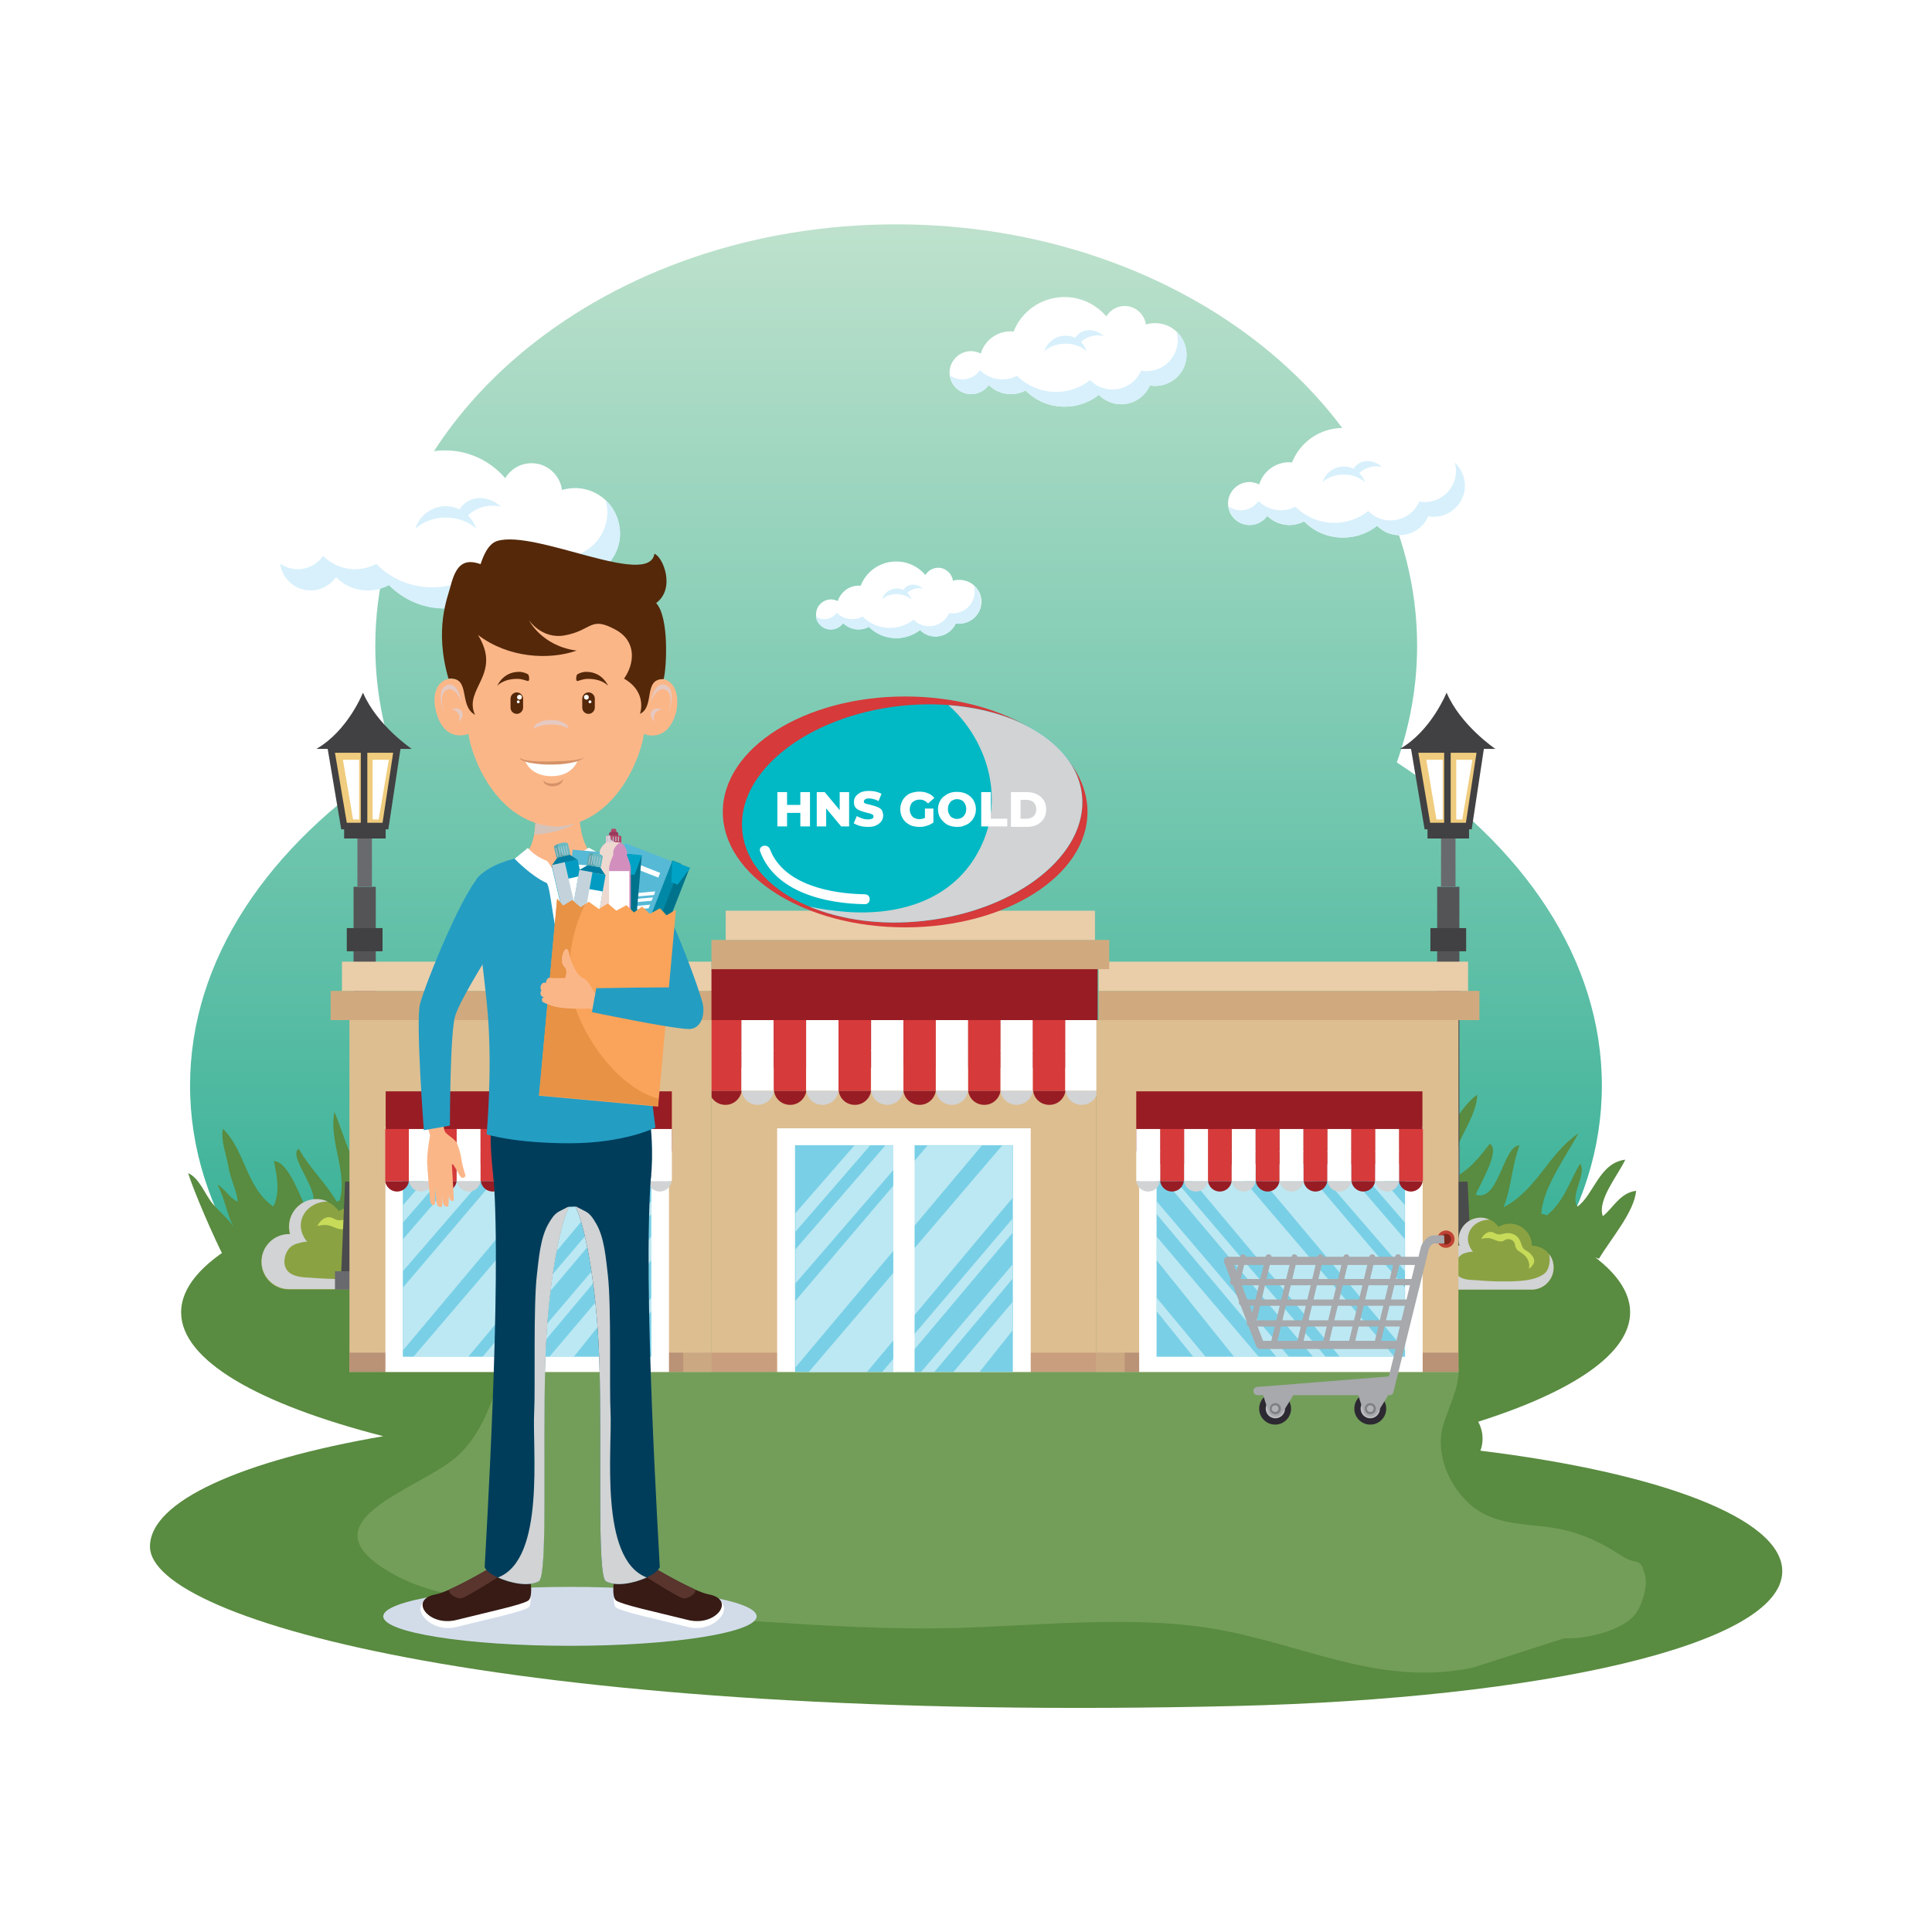 <svg xmlns="http://www.w3.org/2000/svg" xmlns:xlink="http://www.w3.org/1999/xlink" id="Layer_1" x="0px" y="0px" viewBox="0 0 80 80" style="enable-background:new 0 0 80 80;" xml:space="preserve"><style type="text/css">	.st0{fill:#FFFFFF;}	.st1{fill:url(#SVGID_1_);}	.st2{fill:#598B40;}	.st3{fill:#D7F0FC;}	.st4{opacity:0.2;fill:#DFEDC5;}	.st5{fill:#8BA243;}	.st6{fill:#C7DB59;}	.st7{fill:#D1D3D4;}	.st8{fill:#EFCC7E;}	.st9{fill:#4A4B4C;}	.st10{fill:#696A6D;}	.st11{fill:#545456;}	.st12{fill:#414042;}	.st13{fill:#DDBE90;}	.st14{fill:#C99E7E;}	.st15{fill:#981C24;}	.st16{fill:#D63A3A;}	.st17{fill:#BA9275;}	.st18{fill:#79D0E6;}	.st19{opacity:0.5;}	.st20{opacity:0.5;fill:#DDBE90;}	.st21{fill:#D0AA7E;}	.st22{fill:#EACEAA;}	.st23{fill:#00B9C5;}	.st24{fill:#C04235;}	.st25{fill:#7F271A;}	.st26{fill:#A7A9AC;}	.st27{fill:#2D2932;}	.st28{fill:#BCBEC0;}	.st29{fill:#7E8083;}	.st30{fill:#AFB1B4;}	.st31{fill:#D2DCE9;}	.st32{fill:#FBB688;}	.st33{fill:#371B14;}	.st34{fill:#59352E;}	.st35{fill:#003D5B;}	.st36{fill:#249DC3;}	.st37{fill:#D5C3B9;}	.st38{fill:#542809;}	.st39{fill:#D59268;}	.st40{fill:#E5C9C1;}	.st41{fill:#00738C;}	.st42{fill:#0089A7;}	.st43{fill:#00A3C6;}	.st44{fill:#56B9D6;}	.st45{fill:#D27EB4;}	.st46{fill:#D28FBE;}	.st47{fill:#B24868;}	.st48{fill:#99395C;}	.st49{fill:#EED9D0;}	.st50{fill:#E4CED9;}	.st51{fill:#BBC6CD;}	.st52{fill:#007EA2;}	.st53{fill:#049BC2;}	.st54{fill:#69BBC3;}	.st55{fill:#5CA5AD;}	.st56{fill:#C4D3DB;}	.st57{fill:#F9A45A;}	.st58{fill:#E79244;}</style><rect x="-1.09" y="-0.57" class="st0" width="82.09" height="80.57"></rect><g>	<g>		<linearGradient id="SVGID_1_" gradientUnits="userSpaceOnUse" x1="37.099" y1="63.93" x2="37.099" y2="9.287">			<stop offset="0.032" style="stop-color:#19A68B"></stop>			<stop offset="0.995" style="stop-color:#BDE1CC"></stop>		</linearGradient>		<path class="st1" d="M57.84,31.57c0.54-1.53,0.84-3.15,0.84-4.83c0-9.64-9.66-17.45-21.57-17.45c-11.92,0-21.57,7.81-21.57,17.45   c0,1.68,0.29,3.29,0.84,4.83C11.11,35,7.87,39.73,7.87,44.95c0,10.48,13.09,18.98,29.23,18.98s29.23-8.5,29.23-18.98   C66.33,39.73,63.09,35,57.84,31.57z"></path>		<path class="st2" d="M61.3,60.07c0.06-0.16,0.09-0.33,0.09-0.5c0-0.24-0.06-0.47-0.18-0.7c3.94-1.25,6.29-2.83,6.29-4.53   c0-4.09-13.43-7.4-30-7.4s-30,3.31-30,7.4c0,1.99,3.19,3.8,8.37,5.13c-5.84,1.01-9.66,2.68-9.66,4.57c0,3.08,15.25,7.32,45,6.6   c12.47-0.3,22.59-2.5,22.59-5.58C73.8,62.87,68.71,60.98,61.3,60.07z"></path>		<g>			<path class="st0" d="M23.81,20.21c-0.19,0-0.37,0.03-0.54,0.08c-0.08-0.63-0.62-1.11-1.26-1.11c-0.46,0-0.87,0.25-1.09,0.62    c-0.6-0.7-1.49-1.15-2.49-1.15c-1.38,0-2.56,0.86-3.04,2.06c-0.06,0-0.11-0.01-0.17-0.01c-0.84,0-1.55,0.56-1.79,1.32    c-0.17-0.09-0.37-0.14-0.58-0.14c-0.71,0-1.28,0.57-1.28,1.28c0,0.71,0.57,1.28,1.28,1.28c0.43,0,0.82-0.22,1.05-0.55    c0.34,0.34,0.8,0.55,1.32,0.55c0.32,0,0.62-0.08,0.88-0.22c0.59,0.6,1.41,0.97,2.32,0.97c0.77,0,1.48-0.27,2.03-0.71    c0.34,0.34,0.81,0.56,1.33,0.56c0.77,0,1.42-0.46,1.71-1.12c0.1,0.02,0.21,0.03,0.31,0.03c1.03,0,1.87-0.84,1.87-1.87    C25.67,21.05,24.84,20.21,23.81,20.21z"></path>			<g>				<polygon class="st3" points="22.74,19.42 22.73,19.42 22.73,19.42     "></polygon>				<path class="st3" d="M25.08,20.71c0.04,0.16,0.07,0.32,0.07,0.5c0,1.03-0.84,1.87-1.87,1.87c-0.11,0-0.21-0.01-0.31-0.03     c-0.29,0.66-0.95,1.12-1.71,1.12c-0.52,0-0.99-0.21-1.33-0.56c-0.56,0.44-1.27,0.71-2.03,0.71c-0.91,0-1.73-0.37-2.32-0.97     c-0.26,0.14-0.56,0.22-0.88,0.22c-0.52,0-0.98-0.21-1.32-0.55c-0.23,0.33-0.61,0.55-1.05,0.55c-0.27,0-0.53-0.09-0.73-0.23     c0.08,0.62,0.62,1.11,1.26,1.11c0.43,0,0.82-0.22,1.05-0.55c0.34,0.34,0.8,0.55,1.32,0.55c0.32,0,0.62-0.08,0.88-0.22     c0.59,0.6,1.41,0.97,2.32,0.97c0.77,0,1.48-0.27,2.03-0.71c0.34,0.34,0.81,0.56,1.33,0.56c0.77,0,1.42-0.46,1.71-1.12     c0.1,0.02,0.21,0.03,0.31,0.03c1.03,0,1.87-0.84,1.87-1.87C25.67,21.54,25.44,21.06,25.08,20.71z"></path>			</g>			<path class="st3" d="M20.74,20.98c-0.41-0.38-0.98-0.47-1.41-0.2c-0.12,0.08-0.22,0.18-0.3,0.31c-0.17-0.08-0.37-0.13-0.57-0.13    c-0.59,0-1.1,0.39-1.26,0.93c0.31-0.28,0.76-0.46,1.26-0.46c0.51,0,0.96,0.18,1.26,0.46c-0.07-0.21-0.19-0.4-0.34-0.55    c0.06-0.06,0.13-0.11,0.2-0.16C19.95,20.94,20.37,20.89,20.74,20.98z"></path>		</g>		<g>			<path class="st0" d="M59.36,18.8c-0.13,0-0.26,0.02-0.38,0.06c-0.06-0.43-0.43-0.77-0.88-0.77c-0.32,0-0.6,0.17-0.76,0.43    c-0.42-0.49-1.04-0.8-1.73-0.8c-0.96,0-1.78,0.59-2.11,1.43c-0.04,0-0.08-0.01-0.12-0.01c-0.58,0-1.08,0.39-1.24,0.92    c-0.12-0.06-0.26-0.1-0.4-0.1c-0.49,0-0.89,0.4-0.89,0.89c0,0.49,0.4,0.89,0.89,0.89c0.3,0,0.57-0.15,0.73-0.38    c0.23,0.23,0.56,0.38,0.92,0.38c0.22,0,0.43-0.06,0.61-0.15c0.41,0.42,0.98,0.67,1.61,0.67c0.53,0,1.02-0.18,1.41-0.49    c0.24,0.24,0.56,0.39,0.92,0.39c0.53,0,0.99-0.32,1.19-0.78c0.07,0.01,0.14,0.02,0.22,0.02c0.72,0,1.3-0.58,1.3-1.3    S60.07,18.8,59.36,18.8z"></path>			<g>				<polygon class="st3" points="58.62,18.25 58.61,18.25 58.61,18.25     "></polygon>				<path class="st3" d="M60.24,19.15c0.03,0.11,0.05,0.22,0.05,0.34c0,0.72-0.58,1.3-1.3,1.3c-0.07,0-0.15-0.01-0.22-0.02     c-0.2,0.46-0.66,0.78-1.19,0.78c-0.36,0-0.69-0.15-0.92-0.39c-0.39,0.31-0.88,0.49-1.41,0.49c-0.63,0-1.2-0.26-1.61-0.67     c-0.18,0.1-0.39,0.15-0.61,0.15c-0.36,0-0.68-0.15-0.92-0.38c-0.16,0.23-0.43,0.38-0.73,0.38c-0.19,0-0.37-0.06-0.51-0.16     c0.06,0.43,0.43,0.77,0.88,0.77c0.3,0,0.57-0.15,0.73-0.38c0.23,0.23,0.56,0.38,0.92,0.38c0.22,0,0.43-0.06,0.61-0.15     c0.41,0.42,0.98,0.67,1.61,0.67c0.53,0,1.02-0.18,1.41-0.49c0.24,0.24,0.56,0.39,0.92,0.39c0.53,0,0.99-0.32,1.19-0.78     c0.07,0.01,0.14,0.02,0.22,0.02c0.72,0,1.3-0.58,1.3-1.3C60.65,19.72,60.49,19.39,60.24,19.15z"></path>			</g>			<path class="st3" d="M57.23,19.34c-0.29-0.26-0.68-0.33-0.98-0.14c-0.09,0.06-0.15,0.13-0.21,0.21c-0.12-0.06-0.25-0.09-0.4-0.09    c-0.41,0-0.76,0.27-0.88,0.65c0.21-0.2,0.53-0.32,0.88-0.32c0.35,0,0.67,0.12,0.88,0.32c-0.05-0.15-0.13-0.28-0.24-0.38    c0.04-0.04,0.09-0.08,0.14-0.11C56.68,19.31,56.97,19.27,57.23,19.34z"></path>		</g>		<g>			<path class="st0" d="M39.72,24.01c-0.09,0-0.18,0.01-0.26,0.04c-0.04-0.3-0.3-0.54-0.61-0.54c-0.23,0-0.42,0.12-0.53,0.3    c-0.29-0.34-0.72-0.56-1.21-0.56c-0.67,0-1.24,0.41-1.47,1c-0.03,0-0.05,0-0.08,0c-0.41,0-0.75,0.27-0.87,0.64    c-0.08-0.04-0.18-0.07-0.28-0.07c-0.34,0-0.62,0.28-0.62,0.62c0,0.34,0.28,0.62,0.62,0.62c0.21,0,0.4-0.1,0.51-0.27    c0.16,0.16,0.39,0.27,0.64,0.27c0.16,0,0.3-0.04,0.43-0.11c0.29,0.29,0.69,0.47,1.13,0.47c0.37,0,0.72-0.13,0.99-0.34    c0.16,0.17,0.39,0.27,0.64,0.27c0.37,0,0.69-0.22,0.83-0.54c0.05,0.01,0.1,0.01,0.15,0.01c0.5,0,0.91-0.41,0.91-0.91    S40.22,24.01,39.72,24.01z"></path>			<g>				<polygon class="st3" points="39.2,23.62 39.2,23.62 39.2,23.62     "></polygon>				<path class="st3" d="M40.33,24.25c0.02,0.08,0.03,0.16,0.03,0.24c0,0.5-0.41,0.91-0.91,0.91c-0.05,0-0.1-0.01-0.15-0.01     c-0.14,0.32-0.46,0.54-0.83,0.54c-0.25,0-0.48-0.1-0.64-0.27C37.56,25.87,37.22,26,36.85,26c-0.44,0-0.84-0.18-1.13-0.47     c-0.13,0.07-0.27,0.11-0.43,0.11c-0.25,0-0.48-0.1-0.64-0.27c-0.11,0.16-0.3,0.27-0.51,0.27c-0.13,0-0.26-0.04-0.36-0.11     c0.04,0.3,0.3,0.54,0.61,0.54c0.21,0,0.4-0.1,0.51-0.27c0.16,0.16,0.39,0.27,0.64,0.27c0.16,0,0.3-0.04,0.43-0.11     c0.29,0.29,0.69,0.47,1.13,0.47c0.37,0,0.72-0.13,0.99-0.34c0.16,0.17,0.39,0.27,0.64,0.27c0.37,0,0.69-0.22,0.83-0.54     c0.05,0.01,0.1,0.01,0.15,0.01c0.5,0,0.91-0.41,0.91-0.91C40.62,24.65,40.51,24.42,40.33,24.25z"></path>			</g>			<path class="st3" d="M38.23,24.38c-0.2-0.18-0.48-0.23-0.68-0.1c-0.06,0.04-0.11,0.09-0.14,0.15c-0.08-0.04-0.18-0.06-0.28-0.06    c-0.29,0-0.53,0.19-0.61,0.45c0.15-0.14,0.37-0.22,0.61-0.22c0.25,0,0.46,0.09,0.61,0.22c-0.03-0.1-0.09-0.2-0.17-0.27    c0.03-0.03,0.06-0.05,0.1-0.08C37.85,24.36,38.05,24.33,38.23,24.38z"></path>		</g>		<g>			<path class="st0" d="M47.83,13.38c-0.13,0-0.26,0.02-0.38,0.06c-0.06-0.43-0.43-0.77-0.88-0.77c-0.32,0-0.6,0.17-0.76,0.43    c-0.42-0.49-1.04-0.8-1.73-0.8c-0.96,0-1.78,0.59-2.11,1.43c-0.04,0-0.08-0.01-0.12-0.01c-0.59,0-1.08,0.39-1.24,0.92    c-0.12-0.06-0.26-0.1-0.4-0.1c-0.49,0-0.89,0.4-0.89,0.89s0.4,0.89,0.89,0.89c0.3,0,0.57-0.15,0.73-0.38    c0.24,0.24,0.56,0.38,0.92,0.38c0.22,0,0.43-0.06,0.61-0.15c0.41,0.42,0.98,0.67,1.62,0.67c0.53,0,1.03-0.19,1.41-0.49    c0.24,0.24,0.56,0.39,0.92,0.39c0.53,0,0.99-0.32,1.19-0.78c0.07,0.01,0.14,0.02,0.22,0.02c0.72,0,1.3-0.58,1.3-1.3    C49.13,13.96,48.55,13.38,47.83,13.38z"></path>			<g>				<polygon class="st3" points="47.09,12.83 47.09,12.83 47.09,12.83     "></polygon>				<path class="st3" d="M48.72,13.73c0.03,0.11,0.05,0.22,0.05,0.34c0,0.72-0.58,1.3-1.3,1.3c-0.07,0-0.15-0.01-0.22-0.02     c-0.2,0.46-0.66,0.78-1.19,0.78c-0.36,0-0.69-0.15-0.92-0.39c-0.39,0.31-0.88,0.49-1.41,0.49c-0.63,0-1.2-0.26-1.62-0.67     c-0.18,0.1-0.39,0.15-0.61,0.15c-0.36,0-0.68-0.15-0.92-0.38c-0.16,0.23-0.43,0.38-0.73,0.38c-0.19,0-0.37-0.06-0.51-0.16     c0.06,0.43,0.43,0.77,0.88,0.77c0.3,0,0.57-0.15,0.73-0.38c0.24,0.24,0.56,0.38,0.92,0.38c0.22,0,0.43-0.06,0.61-0.15     c0.41,0.42,0.98,0.67,1.62,0.67c0.53,0,1.03-0.19,1.41-0.49c0.24,0.24,0.56,0.39,0.92,0.39c0.53,0,0.99-0.32,1.19-0.78     c0.07,0.01,0.14,0.02,0.22,0.02c0.72,0,1.3-0.58,1.3-1.3C49.13,14.3,48.97,13.97,48.72,13.73z"></path>			</g>			<path class="st3" d="M45.71,13.92c-0.29-0.26-0.68-0.33-0.98-0.14c-0.09,0.06-0.15,0.13-0.21,0.21c-0.12-0.06-0.25-0.09-0.4-0.09    c-0.41,0-0.76,0.27-0.88,0.65c0.21-0.2,0.53-0.32,0.88-0.32c0.35,0,0.67,0.12,0.88,0.32c-0.05-0.15-0.13-0.28-0.24-0.39    c0.04-0.04,0.09-0.08,0.14-0.11C45.15,13.89,45.45,13.85,45.71,13.92z"></path>		</g>		<g>			<path class="st2" d="M18.85,49.69c-0.32-0.9-0.5-2.17-1.17-2.91c-0.45,0.36-0.13,1.01-0.18,1.46c-0.74-0.41-0.93-1.59-1.24-2.25    c-0.72,0.6,0.21,1.74,0.1,2.43c-0.65-0.22-0.81-1.23-1.41-1.45c0.26,0.74,0.81,1.54,0.74,2.31c-0.08,0.02-0.16,0.04-0.24,0.06    c-0.83-0.86-1.18-2.28-1.6-3.3c-0.26,1.25,0.63,2.6,0.16,3.83c-0.48-0.85-1.16-1.46-1.64-2.3c-0.54,0.31,1.33,2.24,0.3,2.43    c-0.24-0.41-0.73-1.92-1.33-1.92c0.13,0.62,0.27,1.29-0.02,1.88c-1.13-0.77-1.16-2.32-2.09-3.22c-0.1,0.51,0.16,1.11,0.24,1.63    c0.07,0.44,0.36,1,0.37,1.39c-0.36-0.17-0.52-0.53-0.84-0.71c0.31,0.56,0.37,1.16,0.66,1.74c-0.18-0.29-0.58-0.63-0.84-0.93    c-0.31-0.35-0.56-1.09-1.03-1.28c0.23,0.73,1.03,2.6,1.54,3.59C12.43,51.17,15.62,50.35,18.85,49.69z"></path>			<path class="st2" d="M28.33,48.24c-0.15-0.93-0.1-2.2-0.63-3c-0.51,0.31-0.32,0.99-0.44,1.43c-0.66-0.48-0.63-1.67-0.82-2.36    c-0.82,0.52-0.1,1.74-0.34,2.42c-0.6-0.28-0.58-1.3-1.13-1.57c0.12,0.76,0.52,1.61,0.31,2.36c-0.08,0.01-0.16,0.03-0.25,0.03    c-0.67-0.93-0.75-2.38-0.98-3.43c-0.48,1.21,0.15,2.64-0.53,3.8c-0.32-0.89-0.88-1.57-1.2-2.44c-0.58,0.25,0.9,2.35-0.14,2.44    c-0.16-0.43-0.37-1.97-0.96-2.03c0.02,0.63,0.04,1.31-0.36,1.86c-0.98-0.87-0.73-2.41-1.48-3.4c-0.18,0.49-0.04,1.11-0.06,1.64    c-0.01,0.44,0.18,1.03,0.11,1.41c-0.32-0.21-0.42-0.57-0.69-0.78c0.2,0.59,0.15,1.18,0.33,1.79c-0.12-0.31-0.46-0.68-0.66-1    c-0.24-0.38-0.36-1.13-0.78-1.37c0.1,0.75,0.55,2.68,0.87,3.71C21.75,49.07,25.03,48.57,28.33,48.24z"></path>			<path class="st2" d="M37.92,47.8c0.02-0.93,0.3-2.19-0.08-3.03c-0.56,0.26-0.49,0.95-0.69,1.37c-0.56-0.54-0.32-1.72-0.38-2.42    c-0.9,0.43-0.42,1.72-0.77,2.36c-0.54-0.34-0.34-1.34-0.83-1.67c-0.02,0.76,0.22,1.65-0.12,2.37c-0.09,0.01-0.16,0.01-0.25,0.01    c-0.49-0.99-0.31-2.43-0.35-3.5c-0.69,1.15-0.32,2.63-1.21,3.72c-0.15-0.91-0.58-1.64-0.74-2.54c-0.62,0.19,0.47,2.42-0.58,2.4    c-0.08-0.44-0.02-1.99-0.59-2.11c-0.09,0.62-0.2,1.3-0.69,1.81c-0.8-0.96-0.28-2.46-0.85-3.52c-0.27,0.47-0.24,1.1-0.35,1.62    c-0.09,0.44-0.01,1.03-0.14,1.41c-0.28-0.24-0.31-0.61-0.54-0.85c0.1,0.6-0.06,1.19,0.01,1.81c-0.07-0.32-0.33-0.72-0.47-1.06    c-0.17-0.4-0.15-1.16-0.52-1.44c-0.04,0.75,0.06,2.71,0.2,3.77C31.27,47.97,34.6,47.8,37.92,47.8z"></path>			<path class="st2" d="M47.54,48.27c0.19-0.92,0.69-2.14,0.47-3.01c-0.6,0.2-0.66,0.89-0.94,1.29c-0.46-0.59-0.01-1.73,0.06-2.43    c-0.98,0.34-0.72,1.66-1.2,2.26c-0.48-0.39-0.09-1.37-0.52-1.74c-0.16,0.76-0.08,1.65-0.55,2.33c-0.09,0-0.16-0.01-0.25-0.02    c-0.31-1.03,0.13-2.44,0.29-3.5c-0.89,1.07-0.8,2.58-1.87,3.56c0.01-0.92-0.28-1.68-0.28-2.59c-0.65,0.13,0.03,2.45-1,2.32    c0-0.44,0.34-1.97-0.2-2.15c-0.2,0.61-0.43,1.27-1.01,1.72c-0.62-1.03,0.17-2.47-0.2-3.57c-0.35,0.44-0.44,1.07-0.64,1.57    c-0.17,0.42-0.2,1.02-0.39,1.38c-0.23-0.26-0.2-0.64-0.38-0.89c-0.01,0.61-0.27,1.17-0.32,1.79c-0.01-0.32-0.19-0.75-0.27-1.1    c-0.09-0.41,0.06-1.16-0.26-1.47c-0.17,0.74-0.43,2.69-0.49,3.75C40.91,47.77,44.24,47.93,47.54,48.27z"></path>			<path class="st2" d="M56.99,49.74c0.35-0.89,1.08-2.05,1.01-2.94c-0.63,0.14-0.82,0.82-1.17,1.19c-0.35-0.63,0.3-1.72,0.5-2.41    c-1.03,0.24-1.02,1.57-1.6,2.12c-0.41-0.43,0.16-1.36-0.21-1.78c-0.29,0.73-0.38,1.63-0.96,2.26c-0.09-0.01-0.16-0.02-0.24-0.04    c-0.12-1.05,0.57-2.41,0.92-3.44c-1.08,0.98-1.26,2.47-2.5,3.35c0.18-0.91,0.02-1.7,0.19-2.6c-0.67,0.06-0.42,2.43-1.42,2.2    c0.08-0.44,0.7-1.92,0.19-2.15c-0.31,0.58-0.66,1.22-1.31,1.61c-0.43-1.09,0.61-2.43,0.44-3.56c-0.43,0.4-0.63,1.01-0.92,1.49    c-0.24,0.4-0.38,1-0.64,1.33c-0.18-0.28-0.08-0.65-0.22-0.92c-0.12,0.6-0.48,1.13-0.64,1.74c0.05-0.32-0.06-0.76-0.07-1.11    c-0.02-0.42,0.27-1.15,0.01-1.49c-0.31,0.72-0.91,2.62-1.16,3.67C50.47,48.58,53.75,49.07,56.99,49.74z"></path>			<path class="st2" d="M66.21,52.12c0.51-0.85,1.45-1.92,1.54-2.81c-0.66,0.07-0.97,0.73-1.38,1.05c-0.24-0.66,0.61-1.67,0.93-2.34    c-1.08,0.13-1.3,1.45-1.98,1.94c-0.33-0.47,0.4-1.34,0.11-1.78c-0.42,0.7-0.67,1.58-1.37,2.14c-0.08-0.02-0.16-0.04-0.24-0.07    c0.07-1.06,1-2.33,1.54-3.32c-1.26,0.86-1.7,2.32-3.1,3.06c0.34-0.88,0.33-1.68,0.66-2.56c-0.68-0.01-0.85,2.36-1.81,2.04    c0.16-0.43,1.04-1.83,0.58-2.11c-0.42,0.54-0.87,1.14-1.6,1.46c-0.24-1.12,1.05-2.35,1.08-3.49c-0.5,0.35-0.81,0.94-1.19,1.39    c-0.32,0.37-0.56,0.95-0.88,1.25c-0.13-0.3,0.03-0.65-0.05-0.94c-0.23,0.58-0.69,1.07-0.95,1.66c0.11-0.31,0.08-0.76,0.13-1.11    c0.06-0.42,0.48-1.11,0.28-1.47c-0.44,0.68-1.39,2.51-1.82,3.52C59.9,50.3,63.09,51.12,66.21,52.12z"></path>		</g>		<path class="st4" d="M64.76,67.84c0.88,0.04,2.35-0.29,2.93-0.97c0.28-0.33,0.54-1.16,0.44-1.59c-0.21-0.87-0.3-0.42-0.95-0.84   c-0.98-0.63-1.82-1.02-2.96-1.19c-1.16-0.17-2.39-0.11-3.34-0.95c-0.8-0.7-1.3-1.8-1.21-2.83c0.07-0.88,1-2.22,0.65-3.11   c-0.71-1.75-4.5-1.21-6.07-1.21c-3.7,0-7-2.06-10.7-2.42c-3.04-0.3-5.84,0.24-8.83,0.4c-2.1,0.11-4.17-0.22-6.25-0.03   c-1.92,0.17-4.12,0.06-5.79,1.11c-2.27,1.42-1.79,4.34-3.77,6.11c-1.58,1.4-6.72,2.72-2.44,4.96c0.93,0.49,2.3,0.84,3.34,0.94   c1.54,0.16,2.98,0.5,4.52,0.54c4.66,0.1,9.32,0.67,14,0.67c4.09,0,8.57-0.69,12.55,0.13c3.46,0.71,6.46,2.26,10.12,1.49   L64.76,67.84z"></path>	</g>	<g>		<g>			<path class="st5" d="M60.63,53.4c0.63,0,1.14-0.51,1.14-1.14c0-0.63-0.51-1.14-1.14-1.14c0-0.63-0.51-1.14-1.14-1.14    c-0.22,0-0.42,0.06-0.59,0.17c-0.21-0.29-0.54-0.48-0.93-0.48c-0.63,0-1.14,0.51-1.14,1.14c0,0.11,0.02,0.21,0.04,0.31    c-0.01,0-0.03,0-0.04,0c-0.63,0-1.14,0.51-1.14,1.14c0,0.63,0.51,1.14,1.14,1.14H60.63z"></path>			<path class="st6" d="M60.36,51.4c-0.3-0.14-0.24-0.38-0.4-0.63c-0.12-0.19-0.36-0.3-0.57-0.31c-0.13,0-0.24,0.04-0.37,0.06    c-0.16,0.03-0.24-0.01-0.38-0.08c-0.26-0.13-0.53,0.09-0.64,0.33c0.14-0.04,0.28-0.06,0.42-0.04c0.28,0.04,0.52,0.29,0.81,0.1    c0.13-0.09,0.33-0.06,0.44,0.05c0.06,0.06,0.09,0.14,0.1,0.23c0.03,0.18,0.14,0.28,0.28,0.37c0.39,0.24,0.49,0.55,0.42,0.85    c0.15-0.11,0.26-0.25,0.27-0.42C60.76,51.71,60.54,51.48,60.36,51.4z"></path>			<path class="st7" d="M61.54,51.57c0.06,0.31,0.02,0.81-0.29,1.03c-0.46,0.33-1.19,0.39-2.24,0.37c-0.38-0.01-0.88-0.03-1.26-0.06    c-0.28-0.02-0.6-0.02-0.85-0.18c-0.33-0.21-0.31-0.67-0.1-0.98c0.08-0.12,0.19-0.19,0.32-0.24c0.06-0.02,0.43-0.13,0.48-0.08    c-0.62-0.71-0.13-1.66,0.84-1.68c-0.14-0.06-0.29-0.1-0.46-0.1c-0.63,0-1.14,0.51-1.14,1.14c0,0.11,0.02,0.21,0.04,0.31    c-0.01,0-0.03,0-0.04,0c-0.63,0-1.14,0.51-1.14,1.14c0,0.63,0.51,1.14,1.14,1.14h3.79c0.63,0,1.14-0.51,1.14-1.14    C61.77,52,61.68,51.76,61.54,51.57z"></path>		</g>		<g>			<polygon class="st8" points="58.58,31.04 59.1,34.2 60.82,34.21 61.31,31.04    "></polygon>			<g>				<polygon class="st8" points="59.93,31.04 58.58,31.04 59.1,34.2 59.93,34.2     "></polygon>			</g>			<polygon class="st8" points="58.89,31.3 59.93,31.3 59.93,31.04 58.58,31.04 59.1,34.2 59.37,34.2    "></polygon>			<polygon class="st8" points="60.15,31.29 61.27,31.29 61.31,31.04 59.96,31.04 59.96,34.2 60.15,34.21    "></polygon>			<polygon class="st9" points="60.94,52.64 58.99,52.64 59.16,48.93 60.77,48.93    "></polygon>			<rect x="58.73" y="52.64" class="st10" width="2.47" height="0.76"></rect>			<rect x="59.51" y="36.72" class="st11" width="0.92" height="12.21"></rect>			<rect x="59.67" y="34.72" class="st10" width="0.6" height="1.99"></rect>			<rect x="59.51" y="47.45" class="st10" width="0.92" height="1.48"></rect>			<rect x="59.23" y="38.43" class="st12" width="1.48" height="0.96"></rect>			<rect x="59.11" y="34.2" class="st12" width="1.72" height="0.52"></rect>			<g>				<path class="st12" d="M60.94,34.34h-1.95l-0.58-3.44h3.05L60.94,34.34z M59.22,34.07h1.48l0.44-2.9h-2.41L59.22,34.07z"></path>			</g>			<g>				<rect x="59.8" y="31.01" class="st12" width="0.27" height="3.19"></rect>			</g>			<path class="st12" d="M57.97,31.01h3.95c0,0-1.44-0.97-2.02-2.33C59.9,28.68,59.27,30.26,57.97,31.01z"></path>			<polygon class="st0" points="59.06,31.46 59.74,31.46 59.74,33.93 59.48,33.93    "></polygon>			<polygon class="st0" points="60.97,31.46 60.3,31.46 60.3,33.93 60.55,33.93    "></polygon>		</g>		<g>			<path class="st5" d="M63.43,53.4c0.5,0,0.91-0.41,0.91-0.91c0-0.5-0.41-0.91-0.91-0.91c0-0.5-0.41-0.91-0.91-0.91    c-0.17,0-0.33,0.05-0.47,0.13c-0.16-0.23-0.43-0.38-0.74-0.38c-0.5,0-0.91,0.41-0.91,0.91c0,0.09,0.01,0.17,0.04,0.25    c-0.01,0-0.02,0-0.04,0c-0.5,0-0.91,0.41-0.91,0.91c0,0.5,0.41,0.91,0.91,0.91H63.43z"></path>			<path class="st6" d="M63.22,51.8c-0.24-0.11-0.19-0.3-0.32-0.5c-0.09-0.15-0.28-0.24-0.46-0.24c-0.11,0-0.19,0.03-0.29,0.05    c-0.13,0.02-0.19-0.01-0.3-0.07c-0.21-0.1-0.43,0.07-0.51,0.26c0.11-0.03,0.22-0.04,0.33-0.03c0.22,0.03,0.42,0.23,0.64,0.08    c0.1-0.07,0.26-0.05,0.35,0.04c0.05,0.05,0.07,0.12,0.08,0.18c0.02,0.14,0.11,0.22,0.23,0.29c0.31,0.19,0.39,0.44,0.34,0.68    c0.12-0.09,0.21-0.2,0.22-0.33C63.53,52.05,63.35,51.87,63.22,51.8z"></path>			<path class="st7" d="M64.15,51.94c0.05,0.24,0.02,0.65-0.23,0.82c-0.37,0.26-0.95,0.31-1.79,0.3c-0.31,0-0.7-0.02-1-0.05    C60.91,53,60.65,53,60.45,52.88c-0.27-0.17-0.24-0.54-0.08-0.78c0.06-0.09,0.15-0.16,0.25-0.2c0.05-0.02,0.35-0.1,0.38-0.06    c-0.49-0.57-0.1-1.32,0.67-1.34c-0.11-0.05-0.23-0.08-0.36-0.08c-0.5,0-0.91,0.41-0.91,0.91c0,0.09,0.01,0.17,0.04,0.25    c-0.01,0-0.02,0-0.04,0c-0.5,0-0.91,0.41-0.91,0.91c0,0.5,0.41,0.91,0.91,0.91h3.02c0.5,0,0.91-0.41,0.91-0.91    C64.33,52.28,64.27,52.09,64.15,51.94z"></path>		</g>	</g>	<g>		<g>			<path class="st5" d="M15.76,53.4c0.63,0,1.14-0.51,1.14-1.14c0-0.63-0.51-1.14-1.14-1.14c0-0.63-0.51-1.14-1.14-1.14    c-0.22,0-0.42,0.06-0.59,0.17c-0.21-0.29-0.54-0.48-0.93-0.48c-0.63,0-1.14,0.51-1.14,1.14c0,0.11,0.02,0.21,0.04,0.31    c-0.01,0-0.03,0-0.04,0c-0.63,0-1.14,0.51-1.14,1.14c0,0.63,0.51,1.14,1.14,1.14H15.76z"></path>			<path class="st6" d="M15.5,51.4c-0.3-0.14-0.24-0.38-0.4-0.63c-0.12-0.19-0.36-0.3-0.57-0.31c-0.13,0-0.24,0.04-0.37,0.06    c-0.16,0.03-0.24-0.01-0.38-0.08c-0.26-0.13-0.53,0.09-0.64,0.33c0.14-0.04,0.28-0.06,0.42-0.04c0.28,0.04,0.52,0.29,0.81,0.1    c0.13-0.09,0.33-0.06,0.44,0.05c0.06,0.06,0.09,0.14,0.1,0.23c0.03,0.18,0.14,0.28,0.28,0.37c0.39,0.24,0.49,0.55,0.42,0.85    c0.15-0.11,0.26-0.25,0.27-0.42C15.9,51.71,15.67,51.48,15.5,51.4z"></path>			<path class="st7" d="M16.67,51.57c0.06,0.31,0.02,0.81-0.29,1.03c-0.46,0.33-1.19,0.39-2.24,0.37c-0.38-0.01-0.88-0.03-1.26-0.06    c-0.28-0.02-0.6-0.02-0.85-0.18c-0.33-0.21-0.31-0.67-0.1-0.98c0.08-0.12,0.19-0.19,0.32-0.24c0.06-0.02,0.43-0.13,0.48-0.08    c-0.62-0.71-0.13-1.66,0.84-1.68c-0.14-0.06-0.29-0.1-0.46-0.1c-0.63,0-1.14,0.51-1.14,1.14c0,0.11,0.02,0.21,0.04,0.31    c-0.01,0-0.03,0-0.04,0c-0.63,0-1.14,0.51-1.14,1.14c0,0.63,0.51,1.14,1.14,1.14h3.79c0.63,0,1.14-0.51,1.14-1.14    C16.9,52,16.82,51.76,16.67,51.57z"></path>		</g>		<g>			<polygon class="st8" points="13.71,31.04 14.24,34.2 15.95,34.21 16.44,31.04    "></polygon>			<g>				<polygon class="st8" points="15.06,31.04 13.71,31.04 14.24,34.2 15.06,34.2     "></polygon>			</g>			<polygon class="st8" points="14.02,31.3 15.06,31.3 15.06,31.04 13.71,31.04 14.24,34.2 14.5,34.2    "></polygon>			<polygon class="st8" points="15.29,31.29 16.4,31.29 16.44,31.04 15.09,31.04 15.09,34.2 15.29,34.21    "></polygon>			<polygon class="st9" points="16.08,52.64 14.13,52.64 14.29,48.93 15.91,48.93    "></polygon>			<rect x="13.87" y="52.64" class="st10" width="2.47" height="0.76"></rect>			<rect x="14.64" y="36.72" class="st11" width="0.92" height="12.21"></rect>			<rect x="14.8" y="34.72" class="st10" width="0.6" height="1.99"></rect>			<rect x="14.64" y="47.45" class="st10" width="0.92" height="1.48"></rect>			<rect x="14.36" y="38.43" class="st12" width="1.48" height="0.96"></rect>			<rect x="14.25" y="34.2" class="st12" width="1.72" height="0.52"></rect>			<g>				<path class="st12" d="M16.08,34.34h-1.95l-0.58-3.44h3.05L16.08,34.34z M14.36,34.07h1.48l0.44-2.9h-2.41L14.36,34.07z"></path>			</g>			<g>				<rect x="14.94" y="31.01" class="st12" width="0.27" height="3.19"></rect>			</g>			<path class="st12" d="M13.1,31.01h3.95c0,0-1.44-0.97-2.02-2.33C15.03,28.68,14.41,30.26,13.1,31.01z"></path>			<polygon class="st0" points="14.2,31.46 14.87,31.46 14.87,33.93 14.62,33.93    "></polygon>			<polygon class="st0" points="16.1,31.46 15.43,31.46 15.43,33.93 15.68,33.93    "></polygon>		</g>		<g>			<path class="st5" d="M18.56,53.4c0.5,0,0.91-0.41,0.91-0.91c0-0.5-0.41-0.91-0.91-0.91c0-0.5-0.41-0.91-0.91-0.91    c-0.17,0-0.33,0.05-0.47,0.13c-0.16-0.23-0.43-0.38-0.74-0.38c-0.5,0-0.91,0.41-0.91,0.91c0,0.09,0.01,0.17,0.04,0.25    c-0.01,0-0.02,0-0.04,0c-0.5,0-0.91,0.41-0.91,0.91c0,0.5,0.41,0.91,0.91,0.91H18.56z"></path>			<path class="st6" d="M18.35,51.8c-0.24-0.11-0.19-0.3-0.32-0.5c-0.09-0.15-0.28-0.24-0.46-0.24c-0.11,0-0.19,0.03-0.29,0.05    c-0.13,0.02-0.19-0.01-0.3-0.07c-0.21-0.1-0.42,0.07-0.51,0.26c0.11-0.03,0.22-0.04,0.33-0.03c0.22,0.03,0.42,0.23,0.64,0.08    c0.1-0.07,0.26-0.05,0.35,0.04c0.05,0.05,0.07,0.12,0.08,0.18c0.02,0.14,0.11,0.22,0.23,0.29c0.31,0.19,0.39,0.44,0.34,0.68    c0.12-0.09,0.21-0.2,0.22-0.33C18.67,52.05,18.49,51.87,18.35,51.8z"></path>			<path class="st7" d="M19.29,51.94c0.05,0.24,0.02,0.65-0.23,0.82c-0.37,0.26-0.95,0.31-1.79,0.3c-0.31,0-0.7-0.02-1-0.05    C16.04,53,15.78,53,15.59,52.88c-0.27-0.17-0.24-0.54-0.08-0.78c0.06-0.09,0.15-0.16,0.25-0.2c0.05-0.02,0.35-0.1,0.38-0.06    c-0.49-0.57-0.1-1.32,0.67-1.34c-0.11-0.05-0.23-0.08-0.36-0.08c-0.5,0-0.91,0.41-0.91,0.91c0,0.09,0.01,0.17,0.04,0.25    c-0.01,0-0.02,0-0.04,0c-0.5,0-0.91,0.41-0.91,0.91c0,0.5,0.41,0.91,0.91,0.91h3.02c0.5,0,0.91-0.41,0.91-0.91    C19.47,52.28,19.4,52.09,19.29,51.94z"></path>		</g>	</g>	<rect x="29.46" y="40.13" class="st13" width="15.94" height="16.68"></rect>	<rect x="29.46" y="56.01" class="st14" width="15.94" height="0.79"></rect>	<g>		<g>			<rect x="29.78" y="43.52" class="st15" width="15.28" height="0.69"></rect>			<rect x="29.39" y="40.13" class="st15" width="16.06" height="3.36"></rect>		</g>		<g>			<rect x="29.36" y="42.24" class="st16" width="1.34" height="2.93"></rect>			<rect x="30.7" y="42.24" class="st0" width="1.34" height="2.93"></rect>			<rect x="32.04" y="42.24" class="st16" width="1.34" height="2.93"></rect>			<rect x="33.38" y="42.24" class="st0" width="1.34" height="2.93"></rect>			<rect x="34.72" y="42.24" class="st16" width="1.34" height="2.93"></rect>			<rect x="36.07" y="42.24" class="st0" width="1.34" height="2.93"></rect>			<rect x="37.41" y="42.24" class="st16" width="1.34" height="2.93"></rect>			<rect x="38.75" y="42.24" class="st0" width="1.34" height="2.93"></rect>			<rect x="40.09" y="42.24" class="st16" width="1.34" height="2.93"></rect>			<rect x="41.43" y="42.24" class="st0" width="1.34" height="2.93"></rect>			<rect x="42.77" y="42.24" class="st16" width="1.34" height="2.93"></rect>			<rect x="44.11" y="42.24" class="st0" width="1.34" height="2.93"></rect>			<path class="st15" d="M29.37,45.17c0.04,0.33,0.32,0.58,0.67,0.58c0.34,0,0.62-0.25,0.67-0.58H29.37z"></path>			<path class="st7" d="M30.71,45.17c0.04,0.33,0.32,0.58,0.67,0.58c0.34,0,0.62-0.25,0.67-0.58H30.71z"></path>			<path class="st15" d="M32.05,45.17c0.04,0.33,0.32,0.58,0.67,0.58c0.34,0,0.62-0.25,0.67-0.58H32.05z"></path>			<path class="st7" d="M33.39,45.17c0.04,0.33,0.32,0.58,0.67,0.58c0.34,0,0.62-0.25,0.67-0.58H33.39z"></path>			<path class="st15" d="M34.73,45.17c0.04,0.33,0.32,0.58,0.67,0.58c0.34,0,0.62-0.25,0.67-0.58H34.73z"></path>			<path class="st7" d="M36.07,45.17c0.04,0.33,0.32,0.58,0.67,0.58c0.34,0,0.62-0.25,0.67-0.58H36.07z"></path>			<path class="st15" d="M37.41,45.17c0.04,0.33,0.32,0.58,0.67,0.58c0.34,0,0.62-0.25,0.67-0.58H37.41z"></path>			<path class="st7" d="M38.75,45.17c0.04,0.33,0.32,0.58,0.67,0.58c0.34,0,0.62-0.25,0.67-0.58H38.75z"></path>			<path class="st15" d="M40.09,45.17c0.04,0.33,0.32,0.58,0.67,0.58c0.34,0,0.62-0.25,0.67-0.58H40.09z"></path>			<path class="st7" d="M41.43,45.17c0.04,0.33,0.32,0.58,0.67,0.58c0.34,0,0.62-0.25,0.67-0.58H41.43z"></path>			<path class="st15" d="M42.78,45.17c0.04,0.33,0.32,0.58,0.67,0.58s0.62-0.25,0.67-0.58H42.78z"></path>			<path class="st7" d="M44.12,45.17c0.04,0.33,0.32,0.58,0.67,0.58c0.34,0,0.62-0.25,0.67-0.58H44.12z"></path>		</g>	</g>	<g>		<rect x="14.47" y="42.24" class="st13" width="14.99" height="14.57"></rect>		<rect x="14.47" y="56.01" class="st17" width="14.99" height="0.79"></rect>		<g>			<g>				<rect x="15.96" y="46.64" class="st0" width="11.74" height="10.17"></rect>				<rect x="16.68" y="47.27" class="st18" width="10.29" height="8.91"></rect>				<g class="st19">					<polygon class="st0" points="18.98,47.27 16.69,49.9 16.69,50.62 19.59,47.27      "></polygon>					<polygon class="st0" points="20.18,47.27 16.69,51.31 16.69,52.63 21.32,47.27      "></polygon>					<polygon class="st0" points="21.83,47.27 16.69,53.31 16.69,55.91 23.94,47.27      "></polygon>					<polygon class="st0" points="19.39,56.18 26.84,47.27 24.73,47.27 17.12,56.18      "></polygon>					<polygon class="st0" points="20.5,56.18 26.97,48.49 26.97,47.96 19.98,56.18      "></polygon>					<polygon class="st0" points="23.76,56.18 26.97,52.18 26.97,51.2 22.75,56.18      "></polygon>					<polygon class="st0" points="25.45,56.18 26.97,54.29 26.97,53.73 24.94,56.18      "></polygon>					<polygon class="st0" points="22.01,56.18 26.97,50.27 26.97,49.74 21.49,56.18      "></polygon>				</g>			</g>			<g>				<g>					<rect x="16.26" y="47.7" class="st15" width="11.27" height="0.51"></rect>					<rect x="15.97" y="45.19" class="st15" width="11.85" height="2.48"></rect>				</g>				<g>					<rect x="15.95" y="46.75" class="st16" width="0.99" height="2.16"></rect>					<rect x="16.93" y="46.75" class="st0" width="0.99" height="2.16"></rect>					<rect x="17.92" y="46.75" class="st16" width="0.99" height="2.16"></rect>					<rect x="18.91" y="46.75" class="st0" width="0.99" height="2.16"></rect>					<rect x="19.9" y="46.75" class="st16" width="0.99" height="2.16"></rect>					<rect x="20.89" y="46.75" class="st0" width="0.99" height="2.16"></rect>					<rect x="21.88" y="46.75" class="st16" width="0.99" height="2.16"></rect>					<rect x="22.87" y="46.75" class="st0" width="0.99" height="2.16"></rect>					<rect x="23.86" y="46.75" class="st16" width="0.99" height="2.16"></rect>					<rect x="24.85" y="46.75" class="st0" width="0.99" height="2.16"></rect>					<rect x="25.84" y="46.75" class="st16" width="0.99" height="2.16"></rect>					<rect x="26.83" y="46.75" class="st0" width="0.99" height="2.16"></rect>					<path class="st15" d="M15.95,48.91c0.03,0.24,0.24,0.43,0.49,0.43c0.25,0,0.46-0.19,0.49-0.43H15.95z"></path>					<path class="st7" d="M16.94,48.91c0.03,0.24,0.24,0.43,0.49,0.43c0.25,0,0.46-0.19,0.49-0.43H16.94z"></path>					<path class="st15" d="M17.93,48.91c0.03,0.24,0.24,0.43,0.49,0.43c0.25,0,0.46-0.19,0.49-0.43H17.93z"></path>					<path class="st7" d="M18.92,48.91c0.03,0.24,0.24,0.43,0.49,0.43c0.25,0,0.46-0.19,0.49-0.43H18.92z"></path>					<path class="st15" d="M19.91,48.91c0.03,0.24,0.24,0.43,0.49,0.43c0.25,0,0.46-0.19,0.49-0.43H19.91z"></path>					<path class="st7" d="M20.89,48.91c0.03,0.24,0.24,0.43,0.49,0.43c0.25,0,0.46-0.19,0.49-0.43H20.89z"></path>					<path class="st15" d="M21.88,48.91c0.03,0.24,0.24,0.43,0.49,0.43s0.46-0.19,0.49-0.43H21.88z"></path>					<path class="st7" d="M22.87,48.91c0.03,0.24,0.24,0.43,0.49,0.43c0.25,0,0.46-0.19,0.49-0.43H22.87z"></path>					<path class="st15" d="M23.86,48.91c0.03,0.24,0.24,0.43,0.49,0.43c0.25,0,0.46-0.19,0.49-0.43H23.86z"></path>					<path class="st7" d="M24.85,48.91c0.03,0.24,0.24,0.43,0.49,0.43c0.25,0,0.46-0.19,0.49-0.43H24.85z"></path>					<path class="st15" d="M25.84,48.91c0.03,0.24,0.24,0.43,0.49,0.43c0.25,0,0.46-0.19,0.49-0.43H25.84z"></path>					<path class="st7" d="M26.83,48.91c0.03,0.24,0.24,0.43,0.49,0.43c0.25,0,0.46-0.19,0.49-0.43H26.83z"></path>				</g>			</g>		</g>		<rect x="28.29" y="42.24" class="st20" width="1.17" height="14.57"></rect>	</g>	<g>		<rect x="45.4" y="42.24" class="st13" width="14.99" height="14.57"></rect>		<rect x="45.4" y="56.01" class="st17" width="14.99" height="0.79"></rect>		<g>			<g>				<rect x="47.17" y="46.64" class="st0" width="11.74" height="10.17"></rect>				<rect x="47.89" y="47.27" class="st18" width="10.29" height="8.91"></rect>				<g class="st19">					<polygon class="st0" points="55.88,47.27 58.17,49.9 58.17,50.62 55.27,47.27      "></polygon>					<polygon class="st0" points="54.68,47.27 58.17,51.31 58.17,52.63 53.54,47.27      "></polygon>					<polygon class="st0" points="53.03,47.27 58.17,53.31 58.17,55.91 50.92,47.27      "></polygon>					<polygon class="st0" points="55.48,56.18 48.02,47.27 50.13,47.27 57.74,56.18      "></polygon>					<polygon class="st0" points="54.37,56.18 47.89,48.49 47.89,47.96 54.89,56.18      "></polygon>					<polygon class="st0" points="51.1,56.18 47.89,52.18 47.89,51.2 52.12,56.18      "></polygon>					<polygon class="st0" points="49.41,56.18 47.89,54.29 47.89,53.73 49.92,56.18      "></polygon>					<polygon class="st0" points="52.85,56.18 47.89,50.27 47.89,49.74 53.37,56.18      "></polygon>				</g>			</g>			<g>				<g>					<rect x="47.33" y="47.7" class="st15" width="11.27" height="0.51"></rect>					<rect x="47.05" y="45.19" class="st15" width="11.85" height="2.48"></rect>				</g>				<g>					<rect x="57.93" y="46.75" class="st16" width="0.99" height="2.16"></rect>					<rect x="56.94" y="46.75" class="st0" width="0.99" height="2.16"></rect>					<rect x="55.95" y="46.75" class="st16" width="0.99" height="2.16"></rect>					<rect x="54.96" y="46.75" class="st0" width="0.99" height="2.16"></rect>					<rect x="53.97" y="46.75" class="st16" width="0.99" height="2.16"></rect>					<rect x="52.98" y="46.75" class="st0" width="0.99" height="2.16"></rect>					<rect x="51.99" y="46.75" class="st16" width="0.99" height="2.16"></rect>					<rect x="51" y="46.75" class="st0" width="0.99" height="2.16"></rect>					<rect x="50.01" y="46.75" class="st16" width="0.99" height="2.16"></rect>					<rect x="49.03" y="46.75" class="st0" width="0.99" height="2.16"></rect>					<rect x="48.04" y="46.75" class="st16" width="0.99" height="2.16"></rect>					<rect x="47.05" y="46.75" class="st0" width="0.99" height="2.16"></rect>					<path class="st15" d="M58.91,48.91c-0.03,0.24-0.24,0.43-0.49,0.43c-0.25,0-0.46-0.19-0.49-0.43H58.91z"></path>					<path class="st7" d="M57.93,48.91c-0.03,0.24-0.24,0.43-0.49,0.43c-0.25,0-0.46-0.19-0.49-0.43H57.93z"></path>					<path class="st15" d="M56.94,48.91c-0.03,0.24-0.24,0.43-0.49,0.43c-0.25,0-0.46-0.19-0.49-0.43H56.94z"></path>					<path class="st7" d="M55.95,48.91c-0.03,0.24-0.24,0.43-0.49,0.43c-0.25,0-0.46-0.19-0.49-0.43H55.95z"></path>					<path class="st15" d="M54.96,48.91c-0.03,0.24-0.24,0.43-0.49,0.43c-0.25,0-0.46-0.19-0.49-0.43H54.96z"></path>					<path class="st7" d="M53.97,48.91c-0.03,0.24-0.24,0.43-0.49,0.43c-0.25,0-0.46-0.19-0.49-0.43H53.97z"></path>					<path class="st15" d="M52.98,48.91c-0.03,0.24-0.24,0.43-0.49,0.43c-0.25,0-0.46-0.19-0.49-0.43H52.98z"></path>					<path class="st7" d="M51.99,48.91c-0.03,0.24-0.24,0.43-0.49,0.43c-0.25,0-0.46-0.19-0.49-0.43H51.99z"></path>					<path class="st15" d="M51,48.91c-0.03,0.24-0.24,0.43-0.49,0.43s-0.46-0.19-0.49-0.43H51z"></path>					<path class="st7" d="M50.01,48.91c-0.03,0.24-0.24,0.43-0.49,0.43c-0.25,0-0.46-0.19-0.49-0.43H50.01z"></path>					<path class="st15" d="M49.02,48.91c-0.03,0.24-0.24,0.43-0.49,0.43c-0.25,0-0.46-0.19-0.49-0.43H49.02z"></path>					<path class="st7" d="M48.03,48.91c-0.03,0.24-0.24,0.43-0.49,0.43c-0.25,0-0.46-0.19-0.49-0.43H48.03z"></path>				</g>			</g>		</g>		<rect x="45.4" y="42.24" class="st20" width="1.17" height="14.57"></rect>	</g>	<g>		<rect x="32.18" y="46.72" class="st0" width="10.5" height="10.09"></rect>		<rect x="32.92" y="47.42" class="st18" width="9.02" height="9.39"></rect>		<g class="st19">			<polygon class="st0" points="35.38,47.43 32.94,50.23 32.94,51 36.03,47.43    "></polygon>			<polygon class="st0" points="36.66,47.43 32.94,51.73 32.94,53.14 37.87,47.43    "></polygon>			<polygon class="st0" points="38.41,47.43 32.94,53.86 32.94,56.62 40.66,47.43    "></polygon>			<polygon class="st0" points="35.9,56.81 41.92,49.61 41.92,47.43 41.5,47.43 33.49,56.81    "></polygon>			<polygon class="st0" points="37.08,56.81 41.92,51.06 41.92,50.47 36.53,56.81    "></polygon>			<polygon class="st0" points="40.56,56.81 41.92,55.1 41.92,53.92 39.48,56.81    "></polygon>			<polygon class="st0" points="38.69,56.81 41.92,52.96 41.92,52.37 38.14,56.81    "></polygon>		</g>		<rect x="36.99" y="46.72" class="st0" width="0.88" height="10.09"></rect>	</g>	<g>		<rect x="13.69" y="41.03" class="st21" width="15.77" height="1.21"></rect>		<rect x="14.16" y="39.82" class="st22" width="15.3" height="1.21"></rect>	</g>	<g>		<rect x="45.49" y="41.03" class="st21" width="15.77" height="1.21"></rect>		<rect x="45.49" y="39.82" class="st22" width="15.3" height="1.21"></rect>	</g>	<g>		<rect x="29.46" y="38.92" class="st21" width="16.47" height="1.21"></rect>		<rect x="30.05" y="37.71" class="st22" width="15.29" height="1.21"></rect>	</g>	<path class="st16" d="M45.03,33.62c0,2.64-3.38,4.78-7.55,4.78s-7.55-2.14-7.55-4.78c0-2.64,3.38-4.78,7.55-4.78  S45.03,30.98,45.03,33.62z"></path>	<path class="st23" d="M44.8,32.91c0.27,2.46-2.66,4.79-6.54,5.22c-3.88,0.43-7.25-1.22-7.52-3.68c-0.27-2.46,2.66-4.79,6.54-5.22  C41.17,28.81,44.53,30.45,44.8,32.91z"></path>	<path class="st7" d="M44.8,32.91c-0.22-2.02-2.55-3.5-5.53-3.71c0.14,0.12,0.27,0.25,0.4,0.39c1.35,1.5,1.85,3.66,0.92,5.52  c-1.05,2.13-3.29,2.81-5.53,2.65c-0.52-0.04-1.04-0.11-1.54-0.22c1.31,0.55,2.97,0.79,4.74,0.59C42.14,37.7,45.07,35.36,44.8,32.91  z"></path>	<g>		<path class="st0" d="M31.48,35.27c0.63,1.68,2.72,2.15,4.33,2.17c0.27,0,0.27-0.41,0-0.41c-1.39-0.02-3.37-0.39-3.93-1.87   C31.78,34.91,31.38,35.02,31.48,35.27L31.48,35.27z"></path>	</g>	<g>		<g>			<path class="st24" d="M59.51,51.31c0,0.2,0.16,0.36,0.36,0.36c0.2,0,0.36-0.16,0.36-0.36c0-0.2-0.16-0.36-0.36-0.36    C59.67,50.96,59.51,51.12,59.51,51.31z"></path>		</g>		<g>			<path class="st25" d="M59.65,51.31c0,0.12,0.1,0.22,0.22,0.22c0.12,0,0.22-0.1,0.22-0.22c0-0.12-0.1-0.22-0.22-0.22    C59.75,51.09,59.65,51.19,59.65,51.31z"></path>		</g>		<g>			<path class="st26" d="M57.95,55.86h-5.77c-0.07,0-0.13-0.04-0.16-0.11l-1.33-3.48c-0.02-0.05-0.01-0.11,0.02-0.16    c0.03-0.05,0.08-0.07,0.14-0.07h7.95c0.05,0,0.1,0.02,0.13,0.06c0.03,0.04,0.04,0.09,0.03,0.15l-0.85,3.48    C58.1,55.8,58.03,55.86,57.95,55.86z M52.3,55.52h5.52l0.77-3.14H51.1L52.3,55.52z"></path>		</g>		<g>			<path class="st26" d="M57.54,57.77L57.54,57.77l-5.47,0c-0.09,0-0.17-0.08-0.17-0.17c0-0.09,0.08-0.17,0.17-0.17l0,0l5.33,0    l1.43-5.77c0.05-0.21,0.28-0.51,0.56-0.51c0.18,0,0.41,0,0.41,0l0.01,0.34c0,0-0.23,0-0.42,0c-0.08,0-0.21,0.14-0.23,0.25    l-1.46,5.9C57.69,57.72,57.62,57.77,57.54,57.77z"></path>		</g>		<g>			<path class="st26" d="M58.59,53.22h-7.53c-0.07,0-0.13-0.06-0.13-0.13s0.06-0.13,0.13-0.13h7.53c0.07,0,0.13,0.06,0.13,0.13    S58.66,53.22,58.59,53.22z"></path>		</g>		<g>			<path class="st26" d="M57.02,55.81c-0.01,0-0.02,0-0.03,0c-0.07-0.02-0.11-0.09-0.09-0.15l0.87-3.63    c0.02-0.07,0.09-0.11,0.15-0.09c0.07,0.02,0.11,0.08,0.09,0.15l-0.87,3.63C57.13,55.77,57.08,55.81,57.02,55.81z"></path>		</g>		<g>			<path class="st26" d="M55.95,55.81c-0.01,0-0.02,0-0.03,0c-0.07-0.02-0.11-0.09-0.09-0.15l0.87-3.63    c0.02-0.07,0.09-0.11,0.15-0.09c0.07,0.02,0.11,0.08,0.09,0.15l-0.87,3.63C56.06,55.77,56.01,55.81,55.95,55.81z"></path>		</g>		<g>			<path class="st26" d="M54.88,55.81c-0.01,0-0.02,0-0.03,0c-0.07-0.02-0.11-0.09-0.09-0.15l0.87-3.63    c0.02-0.07,0.09-0.11,0.15-0.09c0.07,0.02,0.11,0.08,0.09,0.15L55,55.72C54.99,55.77,54.93,55.81,54.88,55.81z"></path>		</g>		<g>			<path class="st26" d="M53.81,55.81c-0.01,0-0.02,0-0.03,0c-0.07-0.02-0.11-0.09-0.09-0.15l0.87-3.63    c0.02-0.07,0.09-0.11,0.15-0.09c0.07,0.02,0.11,0.08,0.09,0.15l-0.87,3.63C53.92,55.77,53.86,55.81,53.81,55.81z"></path>		</g>		<g>			<path class="st26" d="M52.73,55.81c-0.01,0-0.02,0-0.03,0c-0.07-0.02-0.11-0.09-0.09-0.15l0.87-3.63    c0.02-0.07,0.08-0.11,0.15-0.09c0.07,0.02,0.11,0.08,0.09,0.15l-0.87,3.63C52.84,55.77,52.79,55.81,52.73,55.81z"></path>		</g>		<g>			<path class="st26" d="M51.87,54.93c-0.01,0-0.02,0-0.03,0c-0.07-0.02-0.11-0.09-0.09-0.15l0.66-2.75    c0.02-0.07,0.09-0.11,0.15-0.09c0.07,0.02,0.11,0.08,0.09,0.15L52,54.83C51.98,54.89,51.93,54.93,51.87,54.93z"></path>		</g>		<g>			<path class="st26" d="M51.24,53.12c-0.01,0-0.02,0-0.03,0c-0.07-0.02-0.11-0.09-0.09-0.15l0.23-0.94    c0.02-0.07,0.09-0.11,0.15-0.09c0.07,0.02,0.11,0.08,0.09,0.15l-0.23,0.94C51.35,53.08,51.29,53.12,51.24,53.12z"></path>		</g>		<g>			<path class="st26" d="M58.45,54.07h-7.02c-0.07,0-0.13-0.06-0.13-0.13c0-0.07,0.06-0.13,0.13-0.13h7.02    c0.07,0,0.13,0.06,0.13,0.13C58.58,54.02,58.52,54.07,58.45,54.07z"></path>		</g>		<g>			<path class="st26" d="M58.24,54.93h-6.49c-0.07,0-0.13-0.06-0.13-0.13s0.06-0.13,0.13-0.13h6.49c0.07,0,0.13,0.06,0.13,0.13    S58.31,54.93,58.24,54.93z"></path>		</g>		<g>			<polygon class="st26" points="52.08,57.43 57.7,56.98 57.54,57.6 52.08,57.6    "></polygon>		</g>		<g>			<path class="st27" d="M52.14,58.33c0,0.37,0.3,0.66,0.66,0.66c0.37,0,0.66-0.3,0.66-0.66c0-0.37-0.3-0.66-0.66-0.66    C52.44,57.66,52.14,57.96,52.14,58.33z"></path>		</g>		<g>			<path class="st28" d="M52.41,58.33c0,0.22,0.18,0.4,0.4,0.4c0.22,0,0.4-0.18,0.4-0.4c0-0.22-0.18-0.4-0.4-0.4    C52.58,57.93,52.41,58.11,52.41,58.33z"></path>		</g>		<g>			<path class="st26" d="M52.55,58.51c0.07,0.16,0.37,0.24,0.54,0c0.17-0.24,0.55-0.89,0.55-0.89l-1.36,0.04    C52.27,57.66,52.48,58.35,52.55,58.51z"></path>		</g>		<g>			<path class="st29" d="M52.58,58.33c0,0.13,0.1,0.23,0.23,0.23c0.13,0,0.23-0.1,0.23-0.23c0-0.13-0.1-0.23-0.23-0.23    C52.68,58.1,52.58,58.2,52.58,58.33z"></path>		</g>		<g>			<path class="st30" d="M52.66,58.33c0,0.08,0.06,0.14,0.14,0.14c0.08,0,0.14-0.06,0.14-0.14c0-0.08-0.06-0.14-0.14-0.14    C52.73,58.19,52.66,58.25,52.66,58.33z"></path>		</g>		<g>			<path class="st27" d="M56.08,58.33c0,0.37,0.3,0.66,0.66,0.66c0.37,0,0.66-0.3,0.66-0.66c0-0.37-0.3-0.66-0.66-0.66    C56.37,57.66,56.08,57.96,56.08,58.33z"></path>		</g>		<g>			<path class="st28" d="M56.34,58.33c0,0.22,0.18,0.4,0.4,0.4c0.22,0,0.4-0.18,0.4-0.4c0-0.22-0.18-0.4-0.4-0.4    C56.52,57.93,56.34,58.11,56.34,58.33z"></path>		</g>		<g>			<path class="st26" d="M56.48,58.51c0.07,0.16,0.37,0.24,0.54,0c0.17-0.24,0.55-0.89,0.55-0.89l-1.36,0.04    C56.21,57.66,56.42,58.35,56.48,58.51z"></path>		</g>		<g>			<path class="st29" d="M56.51,58.33c0,0.13,0.1,0.23,0.23,0.23s0.23-0.1,0.23-0.23c0-0.13-0.1-0.23-0.23-0.23    S56.51,58.2,56.51,58.33z"></path>		</g>		<g>			<path class="st30" d="M56.6,58.33c0,0.08,0.06,0.14,0.14,0.14c0.08,0,0.14-0.06,0.14-0.14c0-0.08-0.06-0.14-0.14-0.14    C56.66,58.19,56.6,58.25,56.6,58.33z"></path>		</g>	</g>	<g>		<path class="st31" d="M31.33,66.93c0,0.67-3.46,1.22-7.73,1.22c-4.27,0-7.73-0.55-7.73-1.22c0-0.67,3.46-1.22,7.73-1.22   C27.87,65.71,31.33,66.26,31.33,66.93z"></path>		<g>			<path class="st0" d="M18.9,67.37c1.44-0.36,2.68-0.62,2.97-0.8c0.28-0.19-0.12-1.24-0.12-1.24l-1.45-0.13    c0,0-1.76,0.85-2.38,0.97C16.79,66.39,17.74,67.66,18.9,67.37z"></path>			<g>				<g>					<path class="st32" d="M19.28,48.69c0,0-0.15-0.47-0.17-0.68c-0.04-0.25-0.09-0.4-0.17-0.63c-0.08-0.23-0.43-0.36-0.52-0.53      c-0.09-0.16-0.09-0.96-0.09-0.96l-0.82,0.06l0.3,1.07c0,0-0.21,1.01-0.08,1.47c0.11,0.03,0.97-0.06,0.97-0.06l-0.02-0.25      l0.1,0.06c0,0,0.16,0.26,0.23,0.39C19.15,48.91,19.28,48.69,19.28,48.69z"></path>				</g>				<path class="st32" d="M18.01,49.83c-0.01,0.14-0.19,0.07-0.2-0.12c-0.02-0.19-0.11-1.33-0.11-1.33l0.34,0.01     C18.04,48.39,18.02,49.7,18.01,49.83z"></path>				<path class="st32" d="M18.31,49.91c-0.01,0.15-0.22,0.07-0.24-0.13c-0.02-0.2-0.12-1.42-0.12-1.42l0.4,0.01     C18.34,48.38,18.32,49.77,18.31,49.91z"></path>				<path class="st32" d="M18.57,49.89c-0.01,0.15-0.22,0.07-0.24-0.13c-0.02-0.2-0.12-1.42-0.12-1.42l0.4,0.01     C18.61,48.36,18.59,49.75,18.57,49.89z"></path>				<path class="st32" d="M18.79,49.65c0,0.15-0.17,0.09-0.2-0.11c-0.03-0.2-0.21-1.4-0.21-1.4l0.33-0.02     C18.7,48.12,18.79,49.51,18.79,49.65z"></path>			</g>			<path class="st33" d="M18.9,67.08c1.44-0.36,2.68-0.62,2.97-0.8c0.28-0.19,0-1.39,0-1.39l-1.56,0.03c0,0-1.64,0.98-2.27,1.1    C16.9,66.23,17.74,67.37,18.9,67.08z"></path>			<path class="st34" d="M19.15,66.17c0.24-0.09,1.17-0.67,1.45-0.85c0.28-0.19-0.3-0.4-0.3-0.4s-0.91,0.54-1.64,0.87    C18.42,65.9,18.91,66.26,19.15,66.17z"></path>			<path class="st35" d="M23.6,49.9c-0.37,0.59-0.93,3.16-1.03,6.56c-0.11,3.67,0.11,8.81-0.27,9.02c-0.63,0.36-2.1-0.19-2.23-0.59    c0.03-0.78,0.72-11.71,0.36-16.24C22.52,47.43,24.45,48.56,23.6,49.9z"></path>			<path class="st7" d="M22.12,58.44c0.05-0.96-0.04-4.35,0.11-5.64c0.08-0.67,0.14-1.57,0.5-2.16c0.1-0.17,0.2-0.33,0.36-0.44    c0.13-0.09,0.75-0.34,0.38-0.3c0.05-0.01,0.1-0.01,0.15-0.02c0,0.01-0.01,0.01-0.01,0.02c-0.37,0.59-0.93,3.16-1.03,6.56    c-0.11,3.67,0.11,8.81-0.27,9.02c-0.41,0.23-1.17,0.08-1.69-0.16C22.6,64.56,22.03,59.96,22.12,58.44z"></path>			<path class="st0" d="M28.49,67.37c-1.45-0.36-2.68-0.62-2.97-0.8c-0.28-0.19,0.12-1.24,0.12-1.24l1.45-0.13    c0,0,1.76,0.85,2.38,0.97C30.61,66.39,29.65,67.66,28.49,67.37z"></path>			<path class="st33" d="M28.49,67.08c-1.45-0.36-2.68-0.62-2.97-0.8c-0.28-0.19,0-1.39,0-1.39l1.56,0.03c0,0,1.64,0.98,2.27,1.1    C30.49,66.23,29.65,67.37,28.49,67.08z"></path>			<path class="st34" d="M28.24,66.17c-0.24-0.09-1.17-0.67-1.45-0.85c-0.28-0.19,0.3-0.4,0.3-0.4s0.91,0.54,1.64,0.87    C28.97,65.9,28.48,66.26,28.24,66.17z"></path>			<path class="st35" d="M23.79,49.9c0.37,0.59,0.93,3.16,1.03,6.56c0.11,3.67-0.11,8.81,0.27,9.02c0.63,0.36,2.09-0.19,2.23-0.59    c-0.03-0.78-0.72-11.71-0.36-16.24C24.88,47.43,22.95,48.56,23.79,49.9z"></path>			<path class="st7" d="M25.28,58.44c-0.05-0.96,0.04-4.35-0.11-5.64c-0.08-0.67-0.14-1.57-0.5-2.16c-0.1-0.17-0.2-0.33-0.36-0.44    c-0.13-0.09-0.75-0.34-0.38-0.3c-0.05-0.01-0.1-0.01-0.15-0.02c0,0.01,0.01,0.01,0.01,0.02c0.37,0.59,0.93,3.16,1.03,6.56    c0.11,3.67-0.11,8.81,0.27,9.02c0.41,0.23,1.17,0.08,1.69-0.16C24.79,64.56,25.36,59.96,25.28,58.44z"></path>			<path class="st35" d="M20.47,49.1c-0.1-0.78-0.22-2.17-0.11-2.5c0.1-0.33,6.36-1.11,6.53-0.19c0.06,0,0.18,1.38,0.06,2.37    C26.78,50.24,20.63,50.38,20.47,49.1z"></path>			<path class="st36" d="M27.14,46.69c0,0-1.27,0.65-3.56,0.65c-2.29,0-3.43-0.37-3.43-0.37s0.24-2.61,0.05-4.96    c-0.19-2.28-0.73-5.36-0.44-5.65c0.28-0.29,0.67-0.58,1.55-0.81c0.94-0.25,1.86-0.19,1.86-0.19s0.83-0.14,1.71,0    c0.98,0.15,1.57,0.45,1.77,0.72c0.19,0.24-0.13,3.1,0,5.56C26.8,44.23,27.14,46.69,27.14,46.69z"></path>			<path class="st32" d="M23.1,36.58c0,0-1.88-0.76-1.57-0.98c0.41-0.29,0.77-0.93,0.59-2.36c-0.26-2.03,1.75-2.19,1.85-0.36    c-0.05,1.8,0.33,2.38,0.69,2.59C24.89,35.6,23.1,36.58,23.1,36.58z"></path>			<path class="st37" d="M22.12,34.56c0.42-0.01,1.38-0.19,1.72-0.5c0.31-0.29-0.03-0.43,0.13-0.8c0-0.12,0-0.25,0-0.39    c-0.1-1.83-2.11-1.67-1.85,0.36C22.2,33.79,22.19,34.22,22.12,34.56z"></path>			<path class="st0" d="M24.38,35.1c0,0-0.4,0.28-0.88,0.51c-0.14,0.07-0.4,0.78-0.4,0.78s-0.37-0.72-0.47-0.75    c-0.52-0.2-0.77-0.53-0.77-0.53l-0.55,0.45c0,0,0.69,0.72,1.32,1c0.16,0.07,0.31,2.03,0.45,2.03c0.17,0,0.33-1.95,0.48-2.01    c0.75-0.31,1.31-1.21,1.31-1.21L24.38,35.1z"></path>			<path class="st32" d="M27.43,28.11c-0.15-0.02-0.49,0-0.64,0.2c0.01-0.52,0.19-1.31,0.2-1.89c0.03-2.01-2.13-3.03-3.98-2.89    c-1.86-0.14-4.01,0.88-3.98,2.89c0.01,0.58,0.19,1.37,0.2,1.89c-0.15-0.2-0.49-0.22-0.64-0.2c-0.48,0.08-0.73,0.63-0.53,1.37    c0.35,1.32,1.32,0.91,1.34,0.91c0.08,0.78,1.07,3.71,3.61,3.84c0,0,0.01,0,0.02,0c0,0,0.01,0,0.02,0    c2.53-0.13,3.53-3.05,3.61-3.84c0.01,0.01,0.98,0.42,1.34-0.91C28.15,28.73,27.91,28.19,27.43,28.11z"></path>			<path class="st38" d="M26.5,29.56c0.63-0.3,0.12-1.46,0.98-1.44c0.12-0.44,0.24-2.55-0.31-3.15c0.81-0.6,0.29-1.9-0.07-2.04    c-0.24,1.43-4.92-1.01-6.51-0.53c-0.4,0.12-0.6,0.69-0.69,0.96c-0.72-0.26-1.03,0.08-1.24,0.9c-0.12,0.47-0.69,1.77-0.09,3.84    c0.95-0.08,0.4,1.11,1.1,1.5c-0.5-1.08,1.14-1.67,0.12-3.31c1.26,0.96,2.94,1.05,4.09,0.65c-1.45-0.19-1.98-1.26-1.98-1.26    s0.54,0.8,1.48,0.63c1.16-0.21,1.04-0.82,2.12-0.23c0.87,0.48,0.78,1.4,0.34,2.02C26.83,28.67,26.5,29.56,26.5,29.56z"></path>			<g>				<path class="st38" d="M21.86,27.92c-0.05-0.03-0.21-0.11-0.4-0.1c-0.65,0.02-0.87,0.58-0.87,0.58s0.23-0.29,0.83-0.29     c0.22,0,0.39,0.09,0.45,0.09C21.94,28.19,21.91,27.95,21.86,27.92z"></path>				<path class="st38" d="M23.91,27.92c0.05-0.03,0.21-0.11,0.4-0.1c0.65,0.02,0.87,0.58,0.87,0.58s-0.23-0.29-0.83-0.29     c-0.22,0-0.39,0.09-0.45,0.09C23.83,28.19,23.86,27.95,23.91,27.92z"></path>				<path class="st0" d="M23.93,31.46c0,0-0.18,0.68-1.09,0.68c-0.88,0-1.09-0.62-1.09-0.62s0.44,0.11,1.05,0.11     C23.41,31.63,23.93,31.46,23.93,31.46z"></path>				<g>					<path class="st39" d="M21.54,31.38c0,0,0.03,0.03,0.1,0.06c0.07,0.03,0.17,0.04,0.3,0.06c0.13,0.02,0.27,0.02,0.43,0.03      c0.16,0,0.33,0.01,0.5,0c0.34-0.01,0.68-0.02,0.93-0.06c0.12-0.02,0.23-0.04,0.3-0.07c0.07-0.03,0.09-0.06,0.09-0.06      s-0.01,0.01-0.02,0.03c-0.01,0.02-0.03,0.04-0.07,0.06c-0.06,0.04-0.17,0.09-0.29,0.12c-0.13,0.03-0.27,0.06-0.44,0.08      c-0.16,0.02-0.33,0.03-0.51,0.03c-0.17,0-0.34,0-0.51-0.02c-0.16-0.01-0.31-0.04-0.44-0.06c-0.13-0.03-0.23-0.07-0.3-0.1      c-0.03-0.02-0.06-0.04-0.07-0.05C21.54,31.38,21.54,31.38,21.54,31.38z"></path>				</g>				<g>					<path class="st39" d="M22.5,32.3c0,0,0.01,0.01,0.03,0.04c0.01,0.01,0.02,0.02,0.03,0.03c0.01,0.01,0.03,0.02,0.05,0.03      c0.08,0.04,0.19,0.05,0.31,0.04c0.06,0,0.11-0.01,0.17-0.03c0.05-0.02,0.1-0.04,0.13-0.06c0.04-0.02,0.06-0.05,0.07-0.07      c0.01-0.02,0.02-0.04,0.02-0.04s0,0.02,0,0.05c0,0.02-0.01,0.03-0.01,0.05c-0.01,0.02-0.02,0.04-0.04,0.06      c-0.03,0.04-0.08,0.08-0.14,0.11c-0.06,0.03-0.13,0.04-0.19,0.05c-0.07,0-0.14,0-0.2-0.02c-0.06-0.02-0.12-0.05-0.16-0.08      c-0.02-0.02-0.04-0.03-0.04-0.06c-0.01-0.02-0.02-0.04-0.02-0.05C22.51,32.31,22.5,32.3,22.5,32.3z"></path>				</g>				<path class="st38" d="M24.63,29.3c0,0.14-0.12,0.26-0.26,0.26l0,0c-0.14,0-0.26-0.11-0.26-0.26v-0.37     c0-0.14,0.12-0.26,0.26-0.26l0,0c0.14,0,0.26,0.12,0.26,0.26V29.3z"></path>				<path class="st38" d="M21.66,29.3c0,0.14-0.12,0.26-0.26,0.26l0,0c-0.14,0-0.26-0.11-0.26-0.26v-0.37     c0-0.14,0.12-0.26,0.26-0.26l0,0c0.14,0,0.26,0.12,0.26,0.26V29.3z"></path>				<path class="st0" d="M21.61,28.87c0,0.06-0.05,0.1-0.1,0.1c-0.06,0-0.1-0.05-0.1-0.1c0-0.06,0.05-0.1,0.1-0.1     C21.57,28.77,21.61,28.81,21.61,28.87z"></path>				<path class="st0" d="M24.38,28.87c0,0.06-0.04,0.1-0.1,0.1c-0.06,0-0.1-0.05-0.1-0.1c0-0.06,0.05-0.1,0.1-0.1     C24.34,28.77,24.38,28.81,24.38,28.87z"></path>				<path class="st0" d="M21.52,29.06c0,0.03-0.02,0.06-0.06,0.06c-0.03,0-0.06-0.02-0.06-0.06c0-0.03,0.02-0.06,0.06-0.06     C21.49,29,21.52,29.03,21.52,29.06z"></path>				<path class="st0" d="M24.49,29.06c0,0.03-0.02,0.06-0.06,0.06c-0.03,0-0.06-0.02-0.06-0.06c0-0.03,0.02-0.06,0.06-0.06     C24.47,29,24.49,29.03,24.49,29.06z"></path>				<path class="st40" d="M22.82,30c0.31,0,0.58,0.07,0.73,0.18c-0.02-0.21-0.34-0.37-0.73-0.37c-0.39,0-0.71,0.16-0.73,0.37     C22.24,30.08,22.51,30,22.82,30z"></path>				<path class="st40" d="M18.98,29.55c0.06,0.1,0.06,0.22,0.01,0.32c0.15-0.1,0.21-0.28,0.13-0.41c-0.08-0.13-0.26-0.16-0.42-0.08     C18.82,29.39,18.92,29.45,18.98,29.55z"></path>				<path class="st40" d="M27.12,29.55c-0.06,0.1-0.06,0.22-0.01,0.32c-0.15-0.1-0.21-0.28-0.13-0.41c0.08-0.13,0.26-0.16,0.42-0.08     C27.29,29.39,27.18,29.45,27.12,29.55z"></path>				<path class="st40" d="M27.48,28.54c0.54,0.11,0.15,1.12,0.15,1.12s0.51-1.19-0.15-1.31c-0.39-0.07-0.54,0.71-0.54,0.71     S27.18,28.48,27.48,28.54z"></path>				<path class="st40" d="M18.58,28.54c-0.54,0.11-0.15,1.12-0.15,1.12s-0.5-1.19,0.15-1.31c0.38-0.07,0.54,0.71,0.54,0.71     S18.88,28.48,18.58,28.54z"></path>			</g>			<path class="st36" d="M17.55,46.8l1.08-0.19c0,0,0-3.87,0.22-4.55c0.22-0.68,1.27-2.35,1.27-2.35s0.61-3.93-0.1-3.57    c-0.71,0.36-2.45,4.69-2.63,5.44C17.21,42.32,17.55,46.8,17.55,46.8z"></path>			<path class="st36" d="M27.7,41.87c-0.22-0.68-1.27-2.35-1.27-2.35s-0.61-3.93,0.1-3.57c0.71,0.36,2.36,4.77,2.54,5.52    C29.25,42.22,27.92,42.55,27.7,41.87z"></path>			<g>				<g>											<rect x="25.1" y="37.52" transform="matrix(0.364 -0.931 0.931 0.364 -17.905 49.609)" class="st41" width="4.56" height="0.79"></rect>											<rect x="24.91" y="37.65" transform="matrix(0.363 -0.932 0.932 0.363 -17.946 49.427)" class="st42" width="4.56" height="0.39"></rect>					<polygon class="st43" points="28.06,36.63 27.8,36.53 27.84,35.65 28.58,35.94      "></polygon>					<polygon class="st43" points="26.7,39.21 26.96,39.31 26.92,40.19 26.18,39.9      "></polygon>											<rect x="23.76" y="36.35" transform="matrix(0.364 -0.931 0.931 0.364 -18.266 48.045)" class="st44" width="4.56" height="2.09"></rect>											<rect x="26.47" y="35.14" transform="matrix(0.364 -0.931 0.931 0.364 -16.571 47.613)" class="st0" width="0.21" height="1.59"></rect>					<polygon class="st0" points="27.08,37.06 25.13,37.23 25.18,37.09 27.13,36.91      "></polygon>					<polygon class="st0" points="26.74,37.92 24.79,38.09 24.85,37.94 26.8,37.77      "></polygon>					<polygon class="st0" points="26.86,37.61 24.91,37.78 24.97,37.64 26.92,37.46      "></polygon>					<polygon class="st0" points="26.98,37.3 25.03,37.47 25.09,37.33 27.04,37.16      "></polygon>											<rect x="25.89" y="39.4" transform="matrix(0.364 -0.931 0.931 0.364 -20.284 49.4)" class="st0" width="0.25" height="0.3"></rect>				</g>				<g>											<rect x="23.7" y="37.25" transform="matrix(0.087 -0.996 0.996 0.087 -13.774 60.272)" class="st41" width="4.56" height="0.79"></rect>											<rect x="23.51" y="37.43" transform="matrix(0.087 -0.996 0.996 0.087 -13.947 60.043)" class="st42" width="4.56" height="0.39"></rect>					<polygon class="st43" points="26.28,36.22 26,36.2 25.79,35.34 26.58,35.41      "></polygon>					<polygon class="st43" points="25.7,39.08 25.98,39.1 26.18,39.96 25.4,39.89      "></polygon>											<rect x="22.27" y="36.48" transform="matrix(0.087 -0.996 0.996 0.087 -14.959 58.732)" class="st44" width="4.56" height="2.09"></rect>											<rect x="24.55" y="35.18" transform="matrix(0.086 -0.996 0.996 0.086 -13.32 57.428)" class="st0" width="0.21" height="1.59"></rect>					<polygon class="st0" points="25.45,36.91 23.63,37.63 23.64,37.47 25.47,36.75      "></polygon>					<polygon class="st0" points="25.37,37.83 23.55,38.54 23.56,38.39 25.39,37.67      "></polygon>					<polygon class="st0" points="25.4,37.5 23.58,38.21 23.59,38.06 25.42,37.34      "></polygon>					<polygon class="st0" points="25.43,37.17 23.61,37.88 23.62,37.73 25.44,37.01      "></polygon>											<rect x="25.01" y="39.44" transform="matrix(0.087 -0.996 0.996 0.087 -16.505 61.174)" class="st0" width="0.25" height="0.3"></rect>				</g>				<g>					<rect x="24.78" y="38.13" class="st45" width="1.24" height="0.62"></rect>					<path class="st46" d="M25.71,34.88h-0.6c0,0-0.34,0.23-0.27,0.51c-0.07,0.17-0.18,0.38-0.18,0.62c0,0.72,0,2.64,0,2.64h1.46      c0,0,0-1.91,0-2.64c0-0.24-0.11-0.44-0.16-0.6C26.01,35.12,25.71,34.88,25.71,34.88z"></path>					<rect x="25.14" y="36.07" class="st0" width="0.92" height="1.94"></rect>					<path class="st47" d="M25.3,34.37c0-0.07,0.22-0.08,0.22,0c0,0.04,0,0.17,0,0.17H25.3C25.3,34.54,25.3,34.41,25.3,34.37z"></path>					<path class="st48" d="M25.22,34.51c0-0.09,0.38-0.11,0.38,0c0,0.04,0,0.22,0,0.22h-0.38C25.22,34.73,25.22,34.58,25.22,34.51z"></path>					<path class="st49" d="M25.4,35.39c-0.07-0.29,0.27-0.51,0.27-0.51h-0.56c0,0-0.34,0.23-0.27,0.51      c-0.07,0.17-0.18,0.38-0.18,0.62c0,0.72,0,2.64,0,2.64h0.56c0,0,0-1.92,0-2.64C25.22,35.77,25.33,35.56,25.4,35.39z"></path>					<path class="st47" d="M25.09,34.64c0-0.07,0.64-0.08,0.64,0c0,0.05,0,0.24,0,0.24h-0.64C25.09,34.88,25.09,34.71,25.09,34.64z"></path>					<path class="st50" d="M25.28,34.59c-0.11,0.01-0.19,0.02-0.19,0.05c0,0.07,0,0.24,0,0.24h0.41      C25.3,34.82,25.2,34.69,25.28,34.59z"></path>					<path class="st51" d="M25.18,34.83c0,0.01-0.01,0.01-0.02,0.01l0,0c-0.01,0-0.02,0-0.02-0.01v-0.18c0-0.01,0.01-0.01,0.02-0.01      l0,0c0.01,0,0.02,0,0.02,0.01V34.83z"></path>					<path class="st51" d="M25.29,34.83c0,0.01-0.01,0.01-0.02,0.01l0,0c-0.01,0-0.02,0-0.02-0.01v-0.18c0-0.01,0.01-0.01,0.02-0.01      l0,0c0.01,0,0.02,0,0.02,0.01V34.83z"></path>					<path class="st51" d="M25.41,34.83c0,0.01-0.01,0.01-0.02,0.01l0,0c-0.01,0-0.02,0-0.02-0.01v-0.18c0-0.01,0.01-0.01,0.02-0.01      l0,0c0.01,0,0.02,0,0.02,0.01V34.83z"></path>					<path class="st51" d="M25.52,34.83c0,0.01-0.01,0.01-0.02,0.01l0,0c-0.01,0-0.02,0-0.02-0.01v-0.18c0-0.01,0.01-0.01,0.02-0.01      l0,0c0.01,0,0.02,0,0.02,0.01V34.83z"></path>					<path class="st51" d="M25.63,34.83c0,0.01-0.01,0.01-0.02,0.01l0,0c-0.01,0-0.02,0-0.02-0.01v-0.18c0-0.01,0.01-0.01,0.02-0.01      l0,0c0.01,0,0.02,0,0.02,0.01V34.83z"></path>				</g>				<g>											<rect x="23.6" y="38.45" transform="matrix(0.974 -0.226 0.226 0.974 -8.123 6.436)" class="st52" width="0.93" height="0.55"></rect>					<polygon class="st52" points="23.08,35.51 22.84,35.85 23.91,35.6 23.59,35.39      "></polygon>											<rect x="23.18" y="35.68" transform="matrix(0.974 -0.226 0.226 0.974 -7.801 6.318)" class="st53" width="1.1" height="3.19"></rect>											<rect x="23.45" y="36.34" transform="matrix(0.974 -0.225 0.225 0.974 -7.739 6.325)" class="st0" width="0.79" height="1.46"></rect>					<path class="st54" d="M22.94,35.08c-0.03-0.12,0.55-0.28,0.58-0.13c0.02,0.09,0.1,0.43,0.1,0.43l-0.58,0.13      C23.04,35.51,22.97,35.2,22.94,35.08z"></path>					<path class="st55" d="M23.1,34.95c-0.09,0.04-0.16,0.09-0.15,0.13c0.03,0.12,0.1,0.43,0.1,0.43l0.37-0.09      C23.21,35.37,23.07,35.15,23.1,34.95z"></path>					<path class="st51" d="M23.11,35.44c0,0.01,0,0.02-0.01,0.02l0,0c-0.01,0-0.02,0-0.02-0.01L23,35.12c0-0.01,0-0.02,0.01-0.02      l0,0c0.01,0,0.02,0,0.02,0.01L23.11,35.44z"></path>					<path class="st51" d="M23.22,35.41c0,0.01,0,0.02-0.01,0.02l0,0c-0.01,0-0.02,0-0.02-0.01l-0.07-0.32c0-0.01,0-0.02,0.01-0.02      l0,0c0.01,0,0.02,0,0.02,0.01L23.22,35.41z"></path>					<path class="st51" d="M23.32,35.39c0,0.01,0,0.02-0.01,0.02l0,0c-0.01,0-0.02,0-0.02-0.01l-0.07-0.32c0-0.01,0-0.02,0.01-0.02      l0,0c0.01,0,0.02,0,0.02,0.01L23.32,35.39z"></path>					<path class="st51" d="M23.42,35.37c0,0.01,0,0.02-0.01,0.02l0,0c-0.01,0-0.02,0-0.02-0.01l-0.07-0.32c0-0.01,0-0.02,0.01-0.02      l0,0c0.01,0,0.02,0,0.02,0.01L23.42,35.37z"></path>					<path class="st51" d="M23.52,35.34c0,0.01,0,0.02-0.01,0.02l0,0c-0.01,0-0.02,0-0.02-0.01l-0.07-0.32c0-0.01,0-0.02,0.01-0.02      l0,0c0.01,0,0.02,0,0.02,0.01L23.52,35.34z"></path>											<rect x="23.19" y="35.74" transform="matrix(0.974 -0.226 0.226 0.974 -7.815 6.253)" class="st56" width="0.55" height="3.19"></rect>				</g>				<g>											<rect x="23.71" y="38.7" transform="matrix(0.173 -0.985 0.985 0.173 -18.739 56.005)" class="st52" width="0.55" height="0.93"></rect>					<polygon class="st52" points="24.34,35.82 23.98,36.03 25.06,36.23 24.85,35.91      "></polygon>											<rect x="22.65" y="37.15" transform="matrix(0.174 -0.985 0.985 0.174 -17.096 55.026)" class="st53" width="3.19" height="1.1"></rect>											<rect x="23.7" y="37.16" transform="matrix(0.174 -0.985 0.985 0.174 -16.801 55.093)" class="st0" width="1.46" height="0.79"></rect>					<path class="st54" d="M24.38,35.38c0.02-0.12,0.61-0.04,0.58,0.1c-0.02,0.09-0.08,0.44-0.08,0.44l-0.58-0.1      C24.3,35.81,24.36,35.5,24.38,35.38z"></path>					<path class="st55" d="M24.57,35.32c-0.1,0-0.18,0.01-0.19,0.06c-0.02,0.12-0.08,0.43-0.08,0.43l0.37,0.07      C24.51,35.75,24.46,35.49,24.57,35.32z"></path>					<path class="st51" d="M24.4,35.77c0,0.01-0.01,0.02-0.02,0.01l0,0c-0.01,0-0.02-0.01-0.01-0.02l0.06-0.33      c0-0.01,0.01-0.02,0.02-0.01l0,0c0.01,0,0.02,0.01,0.01,0.02L24.4,35.77z"></path>					<path class="st51" d="M24.5,35.79c0,0.01-0.01,0.02-0.02,0.01l0,0c-0.01,0-0.02-0.01-0.01-0.02l0.06-0.33      c0-0.01,0.01-0.02,0.02-0.01l0,0c0.01,0,0.02,0.01,0.01,0.02L24.5,35.79z"></path>					<path class="st51" d="M24.6,35.8c0,0.01-0.01,0.02-0.02,0.01l0,0c-0.01,0-0.02-0.01-0.01-0.02l0.06-0.33      c0-0.01,0.01-0.02,0.02-0.01l0,0c0.01,0,0.02,0.01,0.01,0.02L24.6,35.8z"></path>					<path class="st51" d="M24.71,35.82c0,0.01-0.01,0.02-0.02,0.01l0,0c-0.01,0-0.02-0.01-0.01-0.02l0.06-0.33      c0-0.01,0.01-0.02,0.02-0.01l0,0c0.01,0,0.02,0.01,0.01,0.02L24.71,35.82z"></path>					<path class="st51" d="M24.81,35.84c0,0.01-0.01,0.02-0.02,0.01l0,0c-0.01,0-0.02-0.01-0.01-0.02l0.06-0.33      c0-0.01,0.01-0.02,0.02-0.01l0,0c0.01,0,0.02,0.01,0.01,0.02L24.81,35.84z"></path>											<rect x="22.38" y="37.38" transform="matrix(0.174 -0.985 0.985 0.174 -17.278 54.704)" class="st56" width="3.19" height="0.55"></rect>				</g>				<polygon class="st57" points="27.25,45.82 22.32,45.37 23.07,37.22 23.32,37.51 23.69,37.28 24.04,37.57 24.38,37.34      24.8,37.64 25.17,37.41 25.52,37.71 25.94,37.48 26.25,37.78 26.59,37.54 26.91,37.84 27.33,37.61 27.6,37.9 27.99,37.67          "></polygon>				<path class="st58" d="M23.64,40.98c-0.17-1.17,0.04-2.44,0.59-3.54l-0.19,0.13l-0.35-0.3l-0.37,0.23l-0.25-0.29l-0.75,8.14     l4.92,0.45l0.03-0.3C25.42,44.99,23.87,42.55,23.64,40.98z"></path>			</g>			<g>				<g>					<path class="st32" d="M23.47,39.29c0.12,0.06,0.06,0.26,0.23,0.62c0.14,0.32,0.25,0.5,0.48,0.61c0.23,0.11,0.33,0.5,0.49,0.62      c0.16,0.12,1,0.22,1,0.22l-0.14,0.68l-1.13-0.28c0,0-1.13,0.06-1.6-0.13c-0.02-0.12,0.23-0.99,0.23-0.99l0.06-0.12l0.32-0.03      c0,0,0.1-0.32-0.02-0.43C23.12,39.83,23.35,39.23,23.47,39.29z"></path>				</g>				<path class="st32" d="M22.6,41.27c-0.14-0.01-0.25,0.17-0.07,0.25c0.19,0.08,0.3,0.12,0.3,0.12l0.18-0.3     C23,41.34,22.74,41.28,22.6,41.27z"></path>				<path class="st32" d="M22.51,40.97c-0.15-0.01-0.2,0.28,0.01,0.32c0.21,0.04,0.49,0.15,0.49,0.15l0.04-0.42     C23.05,41.02,22.67,40.98,22.51,40.97z"></path>				<path class="st32" d="M22.54,40.69c-0.15-0.01-0.25,0.32-0.04,0.36c0.21,0.04,0.56,0.12,0.56,0.12l0.04-0.42     C23.11,40.75,22.7,40.69,22.54,40.69z"></path>				<path class="st32" d="M22.77,40.49c-0.15-0.02-0.25,0.28-0.04,0.34c0.2,0.06,0.58,0.19,0.58,0.19l-0.02-0.52     C23.29,40.5,22.92,40.51,22.77,40.49z"></path>			</g>			<path class="st36" d="M24.51,41.91l0.18-0.99c0,0,3.02-0.06,3.73-0.02c0.91,0.06,0.94,1.72,0.1,1.71    C27.75,42.59,24.51,41.91,24.51,41.91z"></path>		</g>	</g>	<g>		<path class="st0" d="M32.59,34.22h-0.4V32.8h0.4V34.22z M33.17,33.66h-0.6v-0.33h0.6V33.66z M33.14,32.8h0.4v1.42h-0.4V32.8z"></path>		<path class="st0" d="M33.82,34.22V32.8h0.33l0.78,0.94h-0.16V32.8h0.39v1.42h-0.33l-0.78-0.94h0.16v0.94H33.82z"></path>		<path class="st0" d="M35.95,34.24c-0.12,0-0.23-0.01-0.34-0.04c-0.11-0.03-0.19-0.07-0.26-0.11l0.13-0.3   c0.06,0.04,0.14,0.07,0.22,0.1c0.08,0.03,0.17,0.04,0.25,0.04c0.06,0,0.1-0.01,0.13-0.02c0.03-0.01,0.06-0.02,0.07-0.04   c0.02-0.02,0.02-0.04,0.02-0.06c0-0.03-0.01-0.06-0.04-0.08c-0.03-0.02-0.07-0.03-0.12-0.05c-0.05-0.01-0.1-0.02-0.16-0.04   c-0.06-0.01-0.11-0.03-0.17-0.05c-0.06-0.02-0.11-0.04-0.16-0.07c-0.05-0.03-0.09-0.07-0.12-0.12s-0.04-0.11-0.04-0.19   c0-0.09,0.02-0.16,0.07-0.23c0.05-0.07,0.12-0.12,0.21-0.17c0.09-0.04,0.21-0.06,0.35-0.06c0.09,0,0.18,0.01,0.27,0.03   c0.09,0.02,0.17,0.05,0.24,0.09l-0.12,0.3c-0.07-0.04-0.13-0.06-0.2-0.08c-0.07-0.02-0.13-0.03-0.19-0.03   c-0.06,0-0.1,0.01-0.13,0.02c-0.03,0.01-0.06,0.03-0.07,0.05c-0.01,0.02-0.02,0.04-0.02,0.06c0,0.03,0.01,0.06,0.04,0.07   c0.03,0.02,0.07,0.03,0.12,0.04c0.05,0.01,0.1,0.02,0.16,0.04c0.06,0.01,0.11,0.03,0.17,0.05c0.06,0.02,0.11,0.04,0.16,0.07   c0.05,0.03,0.09,0.07,0.11,0.12s0.04,0.11,0.04,0.19c0,0.08-0.02,0.16-0.07,0.23c-0.05,0.07-0.12,0.13-0.21,0.17   C36.21,34.22,36.09,34.24,35.95,34.24z"></path>		<path class="st0" d="M38.06,34.24c-0.11,0-0.22-0.02-0.31-0.05c-0.1-0.04-0.18-0.09-0.25-0.15c-0.07-0.07-0.12-0.14-0.16-0.23   c-0.04-0.09-0.06-0.19-0.06-0.3c0-0.11,0.02-0.21,0.06-0.3c0.04-0.09,0.09-0.17,0.16-0.23c0.07-0.07,0.15-0.12,0.25-0.15   s0.2-0.05,0.32-0.05c0.13,0,0.25,0.02,0.36,0.07c0.11,0.04,0.19,0.11,0.26,0.19l-0.26,0.23c-0.05-0.05-0.1-0.09-0.16-0.12   c-0.06-0.03-0.12-0.04-0.19-0.04c-0.06,0-0.12,0.01-0.17,0.03c-0.05,0.02-0.09,0.05-0.13,0.08c-0.04,0.04-0.06,0.08-0.08,0.13   c-0.02,0.05-0.03,0.1-0.03,0.17c0,0.06,0.01,0.11,0.03,0.16c0.02,0.05,0.05,0.09,0.08,0.13s0.08,0.06,0.13,0.08   c0.05,0.02,0.1,0.03,0.16,0.03c0.06,0,0.12-0.01,0.17-0.03c0.06-0.02,0.11-0.05,0.17-0.1l0.22,0.28c-0.08,0.06-0.17,0.1-0.28,0.13   C38.27,34.23,38.17,34.24,38.06,34.24z M38.3,34.01v-0.53h0.35v0.59L38.3,34.01z"></path>		<path class="st0" d="M39.63,34.24c-0.11,0-0.22-0.02-0.31-0.05c-0.1-0.04-0.18-0.09-0.25-0.16c-0.07-0.07-0.13-0.14-0.17-0.23   s-0.06-0.19-0.06-0.29c0-0.11,0.02-0.2,0.06-0.29s0.09-0.17,0.17-0.23s0.15-0.12,0.25-0.15c0.1-0.04,0.2-0.05,0.31-0.05   c0.11,0,0.22,0.02,0.31,0.05c0.1,0.04,0.18,0.09,0.25,0.15c0.07,0.07,0.13,0.14,0.16,0.23c0.04,0.09,0.06,0.19,0.06,0.29   c0,0.11-0.02,0.2-0.06,0.29c-0.04,0.09-0.09,0.17-0.16,0.23c-0.07,0.07-0.15,0.12-0.25,0.15C39.85,34.23,39.74,34.24,39.63,34.24z    M39.63,33.91c0.05,0,0.1-0.01,0.15-0.03c0.05-0.02,0.09-0.05,0.12-0.08c0.03-0.04,0.06-0.08,0.08-0.13   c0.02-0.05,0.03-0.11,0.03-0.17c0-0.06-0.01-0.12-0.03-0.17c-0.02-0.05-0.05-0.09-0.08-0.13c-0.03-0.04-0.07-0.06-0.12-0.08   c-0.05-0.02-0.1-0.03-0.15-0.03c-0.05,0-0.1,0.01-0.15,0.03c-0.05,0.02-0.09,0.05-0.12,0.08c-0.03,0.04-0.06,0.08-0.08,0.13   c-0.02,0.05-0.03,0.1-0.03,0.17c0,0.06,0.01,0.12,0.03,0.17c0.02,0.05,0.05,0.09,0.08,0.13c0.03,0.04,0.07,0.06,0.12,0.08   C39.52,33.9,39.57,33.91,39.63,33.91z"></path>		<path class="st0" d="M40.63,34.22V32.8h0.4v1.1h0.68v0.32H40.63z"></path>		<path class="st0" d="M41.86,34.22V32.8h0.67c0.16,0,0.29,0.03,0.41,0.09c0.12,0.06,0.21,0.14,0.28,0.25   c0.07,0.11,0.1,0.23,0.1,0.38c0,0.14-0.03,0.27-0.1,0.38c-0.07,0.11-0.16,0.19-0.28,0.25c-0.12,0.06-0.26,0.09-0.41,0.09H41.86z    M42.26,33.9h0.25c0.08,0,0.15-0.02,0.21-0.05c0.06-0.03,0.11-0.07,0.14-0.13c0.03-0.06,0.05-0.13,0.05-0.21   c0-0.08-0.02-0.15-0.05-0.21c-0.03-0.06-0.08-0.1-0.14-0.13c-0.06-0.03-0.13-0.05-0.21-0.05h-0.25V33.9z"></path>	</g></g></svg>